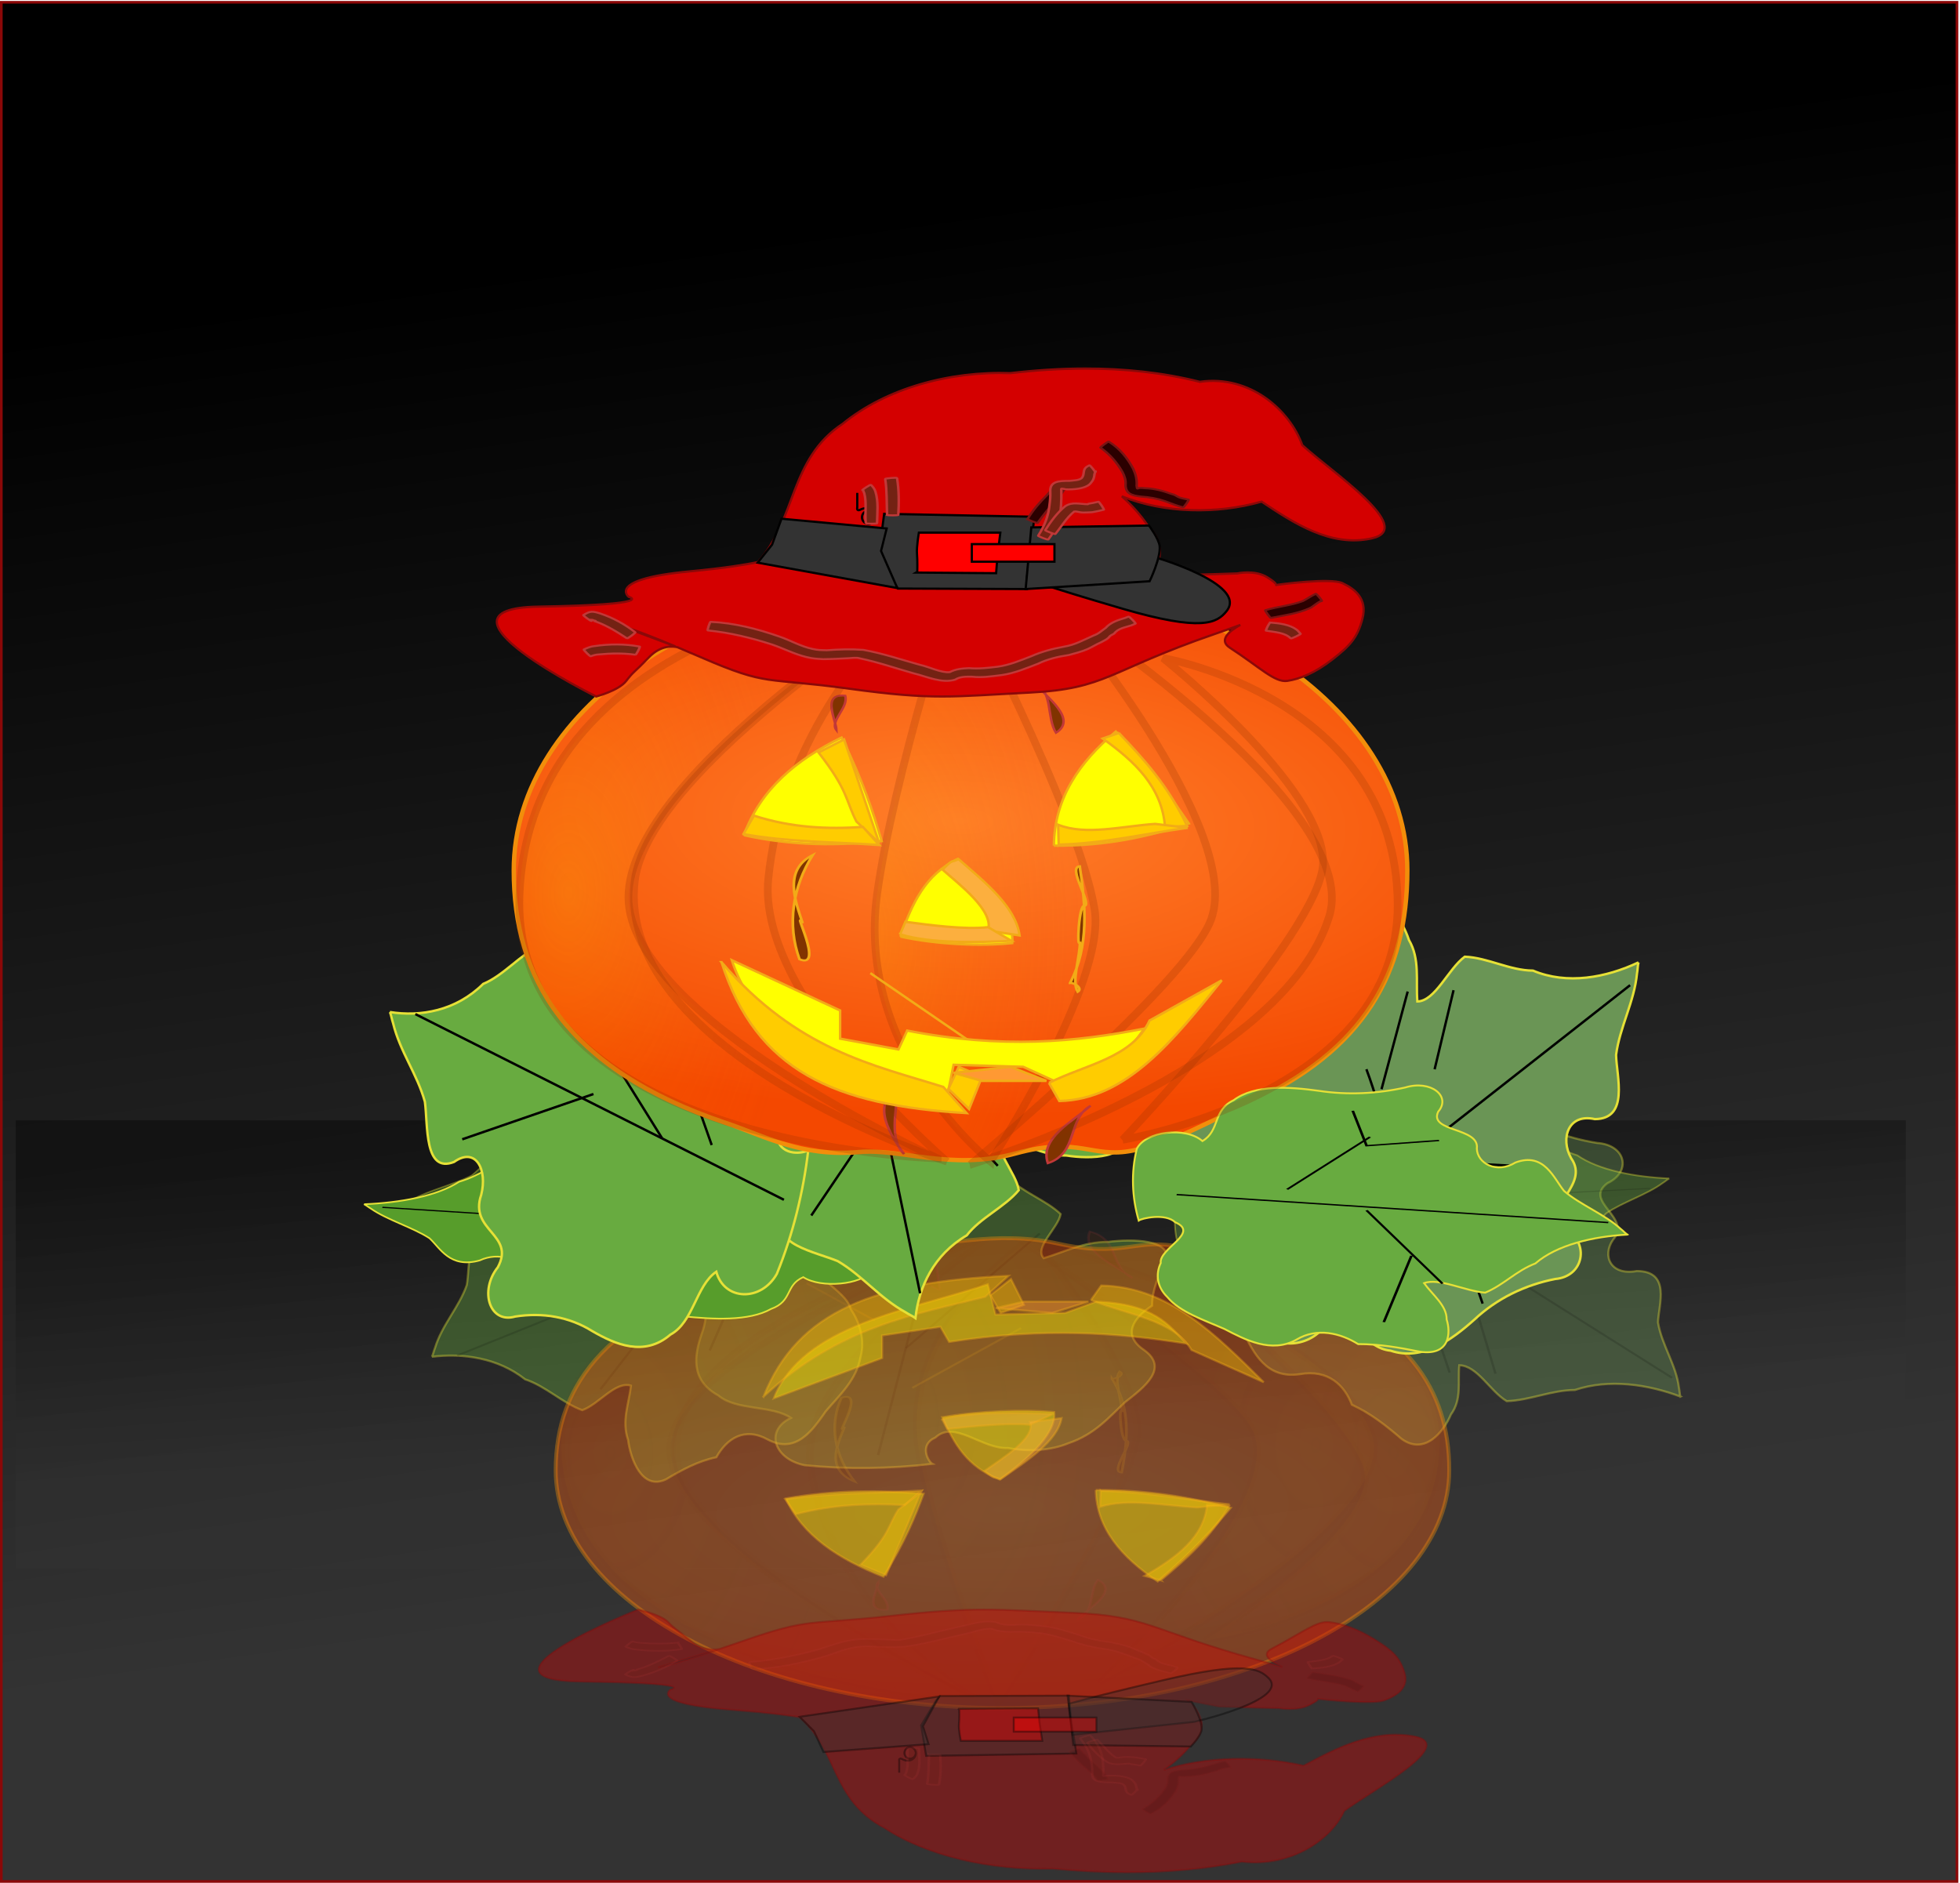 <?xml version="1.0" encoding="UTF-8" standalone="no"?>
<!-- Created with Inkscape (http://www.inkscape.org/) -->
<svg
    xmlns:inkscape="http://www.inkscape.org/namespaces/inkscape"
    xmlns:rdf="http://www.w3.org/1999/02/22-rdf-syntax-ns#"
    xmlns="http://www.w3.org/2000/svg"
    xmlns:sodipodi="http://sodipodi.sourceforge.net/DTD/sodipodi-0.dtd"
    xmlns:cc="http://creativecommons.org/ns#"
    xmlns:xlink="http://www.w3.org/1999/xlink"
    xmlns:dc="http://purl.org/dc/elements/1.1/"
    xmlns:svg="http://www.w3.org/2000/svg"
    xmlns:ns1="http://sozi.baierouge.fr"
    id="svg5429"
    sodipodi:docname="jack o lantern.svg"
    viewBox="0 0 814 782"
    version="1.1"
    inkscape:version="0.48.0 r9654"
  >
  <title
      id="title6897"
    >jack o lantern</title
  >
  <defs
      id="defs5431"
    >
    <linearGradient
        id="linearGradient6487"
        inkscape:collect="always"
      >
      <stop
          id="stop6489"
          style="stop-color:#000000"
          offset="0"
      />
      <stop
          id="stop6491"
          style="stop-color:#333333"
          offset="1"
      />
    </linearGradient
    >
    <linearGradient
        id="linearGradient6427"
        inkscape:collect="always"
      >
      <stop
          id="stop6429"
          style="stop-color:#fdca01"
          offset="0"
      />
      <stop
          id="stop6431"
          style="stop-color:#f44800;stop-opacity:.166"
          offset="1"
      />
    </linearGradient
    >
    <linearGradient
        id="linearGradient6419"
        inkscape:collect="always"
      >
      <stop
          id="stop6421"
          style="stop-color:#ff7f2a"
          offset="0"
      />
      <stop
          id="stop6423"
          style="stop-color:#f44800"
          offset="1"
      />
    </linearGradient
    >
    <filter
        id="filter4525"
        width="5.66"
        y="-1.046"
        x="-2.33"
        height="3.093"
        color-interpolation-filters="sRGB"
        inkscape:collect="always"
      >
      <feGaussianBlur
          id="feGaussianBlur4527"
          stdDeviation="174.79"
          inkscape:collect="always"
      />
    </filter
    >
    <filter
        id="filter4517"
        width="9.227"
        y="-.41"
        x="-4.113"
        height="1.821"
        color-interpolation-filters="sRGB"
        inkscape:collect="always"
      >
      <feGaussianBlur
          id="feGaussianBlur4519"
          stdDeviation="174.79"
          inkscape:collect="always"
      />
    </filter
    >
    <filter
        id="filter4521"
        width="4.072"
        y="-.914"
        x="-1.536"
        height="2.828"
        color-interpolation-filters="sRGB"
        inkscape:collect="always"
      >
      <feGaussianBlur
          id="feGaussianBlur4523"
          stdDeviation="174.79"
          inkscape:collect="always"
      />
    </filter
    >
    <filter
        id="filter4529"
        width="7.797"
        y="-.832"
        x="-3.398"
        height="2.664"
        color-interpolation-filters="sRGB"
        inkscape:collect="always"
      >
      <feGaussianBlur
          id="feGaussianBlur4531"
          stdDeviation="174.79"
          inkscape:collect="always"
      />
    </filter
    >
    <filter
        id="filter4537"
        width="7.603"
        y="-.489"
        x="-3.302"
        height="1.977"
        color-interpolation-filters="sRGB"
        inkscape:collect="always"
      >
      <feGaussianBlur
          id="feGaussianBlur4539"
          stdDeviation="174.79"
          inkscape:collect="always"
      />
    </filter
    >
    <filter
        id="filter4533"
        width="10.245"
        y="-1.488"
        x="-4.622"
        height="3.977"
        color-interpolation-filters="sRGB"
        inkscape:collect="always"
      >
      <feGaussianBlur
          id="feGaussianBlur4535"
          stdDeviation="174.79"
          inkscape:collect="always"
      />
    </filter
    >
    <filter
        id="filter4329"
        width="2.645"
        y="-1.402"
        x="-.823"
        height="3.805"
        color-interpolation-filters="sRGB"
        inkscape:collect="always"
      >
      <feGaussianBlur
          id="feGaussianBlur4331"
          stdDeviation="75.814"
          inkscape:collect="always"
      />
    </filter
    >
    <filter
        id="filter4333"
        width="2.222"
        y="-1.126"
        x="-.611"
        height="3.251"
        color-interpolation-filters="sRGB"
        inkscape:collect="always"
      >
      <feGaussianBlur
          id="feGaussianBlur4335"
          stdDeviation="91.941"
          inkscape:collect="always"
      />
    </filter
    >
    <filter
        id="filter4317"
        width="1.133"
        y="-.347"
        x="-.067"
        height="1.695"
        color-interpolation-filters="sRGB"
        inkscape:collect="always"
      >
      <feGaussianBlur
          id="feGaussianBlur4319"
          stdDeviation="75.814"
          inkscape:collect="always"
      />
    </filter
    >
    <filter
        id="filter4321"
        width="2.018"
        y="-1.886"
        x="-.509"
        height="4.772"
        color-interpolation-filters="sRGB"
        inkscape:collect="always"
      >
      <feGaussianBlur
          id="feGaussianBlur4323"
          stdDeviation="75.814"
          inkscape:collect="always"
      />
    </filter
    >
    <filter
        id="filter4325"
        width="2.098"
        y="-.839"
        x="-.549"
        height="2.678"
        color-interpolation-filters="sRGB"
        inkscape:collect="always"
      >
      <feGaussianBlur
          id="feGaussianBlur4327"
          stdDeviation="75.814"
          inkscape:collect="always"
      />
    </filter
    >
    <filter
        id="filter4337"
        width="1.784"
        y="-.412"
        x="-.392"
        height="1.824"
        color-interpolation-filters="sRGB"
        inkscape:collect="always"
      >
      <feGaussianBlur
          id="feGaussianBlur4339"
          stdDeviation="91.941"
          inkscape:collect="always"
      />
    </filter
    >
    <filter
        id="filter4341"
        width="2.179"
        y="-.838"
        x="-.59"
        height="2.677"
        color-interpolation-filters="sRGB"
        inkscape:collect="always"
      >
      <feGaussianBlur
          id="feGaussianBlur4343"
          stdDeviation="91.941"
          inkscape:collect="always"
      />
    </filter
    >
    <filter
        id="filter4305"
        width="1.99"
        y="-.301"
        x="-.495"
        height="1.601"
        color-interpolation-filters="sRGB"
        inkscape:collect="always"
      >
      <feGaussianBlur
          id="feGaussianBlur4307"
          stdDeviation="75.814"
          inkscape:collect="always"
      />
    </filter
    >
    <filter
        id="filter4365"
        width="1.984"
        y="-.374"
        x="-.492"
        height="1.748"
        color-interpolation-filters="sRGB"
        inkscape:collect="always"
      >
      <feGaussianBlur
          id="feGaussianBlur4367"
          stdDeviation="50.12"
          inkscape:collect="always"
      />
    </filter
    >
    <filter
        id="filter4309"
        width="5.2"
        y="-.594"
        x="-2.1"
        height="2.188"
        color-interpolation-filters="sRGB"
        inkscape:collect="always"
      >
      <feGaussianBlur
          id="feGaussianBlur4311"
          stdDeviation="75.814"
          inkscape:collect="always"
      />
    </filter
    >
    <filter
        id="filter4313"
        width="4.771"
        y="-.574"
        x="-1.885"
        height="2.148"
        color-interpolation-filters="sRGB"
        inkscape:collect="always"
      >
      <feGaussianBlur
          id="feGaussianBlur4315"
          stdDeviation="75.814"
          inkscape:collect="always"
      />
    </filter
    >
    <filter
        id="filter6297"
        height="1.63"
        width="1.788"
        color-interpolation-filters="sRGB"
        y="-.315"
        x="-.394"
        inkscape:collect="always"
      >
      <feGaussianBlur
          id="feGaussianBlur6299"
          stdDeviation="4.237"
          inkscape:collect="always"
      />
    </filter
    >
    <filter
        id="filter6301"
        height="1.657"
        width="1.525"
        color-interpolation-filters="sRGB"
        y="-.328"
        x="-.263"
        inkscape:collect="always"
      >
      <feGaussianBlur
          id="feGaussianBlur6303"
          stdDeviation="4.237"
          inkscape:collect="always"
      />
    </filter
    >
    <filter
        id="filter6305"
        height="2.969"
        width="1.415"
        color-interpolation-filters="sRGB"
        y="-.985"
        x="-.207"
        inkscape:collect="always"
      >
      <feGaussianBlur
          id="feGaussianBlur6307"
          stdDeviation="4.237"
          inkscape:collect="always"
      />
    </filter
    >
    <filter
        id="filter6309"
        height="1.716"
        width="1.375"
        color-interpolation-filters="sRGB"
        y="-.358"
        x="-.188"
        inkscape:collect="always"
      >
      <feGaussianBlur
          id="feGaussianBlur6311"
          stdDeviation="4.237"
          inkscape:collect="always"
      />
    </filter
    >
    <filter
        id="filter6313"
        height="1.126"
        width="1.985"
        color-interpolation-filters="sRGB"
        y="-.063"
        x="-.492"
        inkscape:collect="always"
      >
      <feGaussianBlur
          id="feGaussianBlur6315"
          stdDeviation="4.237"
          inkscape:collect="always"
      />
    </filter
    >
    <filter
        id="filter6317"
        height="1.563"
        width="1.583"
        color-interpolation-filters="sRGB"
        y="-.281"
        x="-.292"
        inkscape:collect="always"
      >
      <feGaussianBlur
          id="feGaussianBlur6319"
          stdDeviation="4.237"
          inkscape:collect="always"
      />
    </filter
    >
    <filter
        id="filter6321"
        height="2.125"
        width="1.657"
        color-interpolation-filters="sRGB"
        y="-.563"
        x="-.328"
        inkscape:collect="always"
      >
      <feGaussianBlur
          id="feGaussianBlur6323"
          stdDeviation="4.237"
          inkscape:collect="always"
      />
    </filter
    >
    <filter
        id="filter6325"
        height="6.252"
        width="1.366"
        color-interpolation-filters="sRGB"
        y="-2.626"
        x="-.183"
        inkscape:collect="always"
      >
      <feGaussianBlur
          id="feGaussianBlur6327"
          stdDeviation="4.237"
          inkscape:collect="always"
      />
    </filter
    >
    <filter
        id="filter6329"
        height="1.384"
        width="1.45"
        color-interpolation-filters="sRGB"
        y="-.192"
        x="-.225"
        inkscape:collect="always"
      >
      <feGaussianBlur
          id="feGaussianBlur6331"
          stdDeviation="4.237"
          inkscape:collect="always"
      />
    </filter
    >
    <filter
        id="filter6333"
        height="1.685"
        width="1.927"
        color-interpolation-filters="sRGB"
        y="-.343"
        x="-.463"
        inkscape:collect="always"
      >
      <feGaussianBlur
          id="feGaussianBlur6335"
          stdDeviation="4.237"
          inkscape:collect="always"
      />
    </filter
    >
    <filter
        id="filter6337"
        height="1.563"
        width="1.477"
        color-interpolation-filters="sRGB"
        y="-.281"
        x="-.239"
        inkscape:collect="always"
      >
      <feGaussianBlur
          id="feGaussianBlur6339"
          stdDeviation="4.237"
          inkscape:collect="always"
      />
    </filter
    >
    <filter
        id="filter6341"
        height="1.107"
        width="1.829"
        color-interpolation-filters="sRGB"
        y="-.053"
        x="-.415"
        inkscape:collect="always"
      >
      <feGaussianBlur
          id="feGaussianBlur6343"
          stdDeviation="4.237"
          inkscape:collect="always"
      />
    </filter
    >
    <filter
        id="filter6345"
        height="4.939"
        width="1.75"
        color-interpolation-filters="sRGB"
        y="-1.969"
        x="-.375"
        inkscape:collect="always"
      >
      <feGaussianBlur
          id="feGaussianBlur6347"
          stdDeviation="4.237"
          inkscape:collect="always"
      />
    </filter
    >
    <filter
        id="filter6349"
        height="1.657"
        width="1.492"
        color-interpolation-filters="sRGB"
        y="-.328"
        x="-.246"
        inkscape:collect="always"
      >
      <feGaussianBlur
          id="feGaussianBlur6351"
          stdDeviation="4.237"
          inkscape:collect="always"
      />
    </filter
    >
    <filter
        id="filter6353"
        height="1.685"
        width="1.685"
        color-interpolation-filters="sRGB"
        y="-.343"
        x="-.343"
        inkscape:collect="always"
      >
      <feGaussianBlur
          id="feGaussianBlur6355"
          stdDeviation="4.237"
          inkscape:collect="always"
      />
    </filter
    >
    <filter
        id="filter6357"
        height="2.969"
        width="1.606"
        color-interpolation-filters="sRGB"
        y="-.985"
        x="-.303"
        inkscape:collect="always"
      >
      <feGaussianBlur
          id="feGaussianBlur6359"
          stdDeviation="4.237"
          inkscape:collect="always"
      />
    </filter
    >
    <filter
        id="filter6361"
        height="1.875"
        width="1.829"
        color-interpolation-filters="sRGB"
        y="-.438"
        x="-.415"
        inkscape:collect="always"
      >
      <feGaussianBlur
          id="feGaussianBlur6363"
          stdDeviation="4.237"
          inkscape:collect="always"
      />
    </filter
    >
    <filter
        id="filter6365"
        height="1.606"
        width="1.927"
        color-interpolation-filters="sRGB"
        y="-.303"
        x="-.463"
        inkscape:collect="always"
      >
      <feGaussianBlur
          id="feGaussianBlur6367"
          stdDeviation="4.237"
          inkscape:collect="always"
      />
    </filter
    >
    <filter
        id="filter6369"
        height="1.102"
        width="1.716"
        color-interpolation-filters="sRGB"
        y="-.051"
        x="-.358"
        inkscape:collect="always"
      >
      <feGaussianBlur
          id="feGaussianBlur6371"
          stdDeviation="4.237"
          inkscape:collect="always"
      />
    </filter
    >
    <filter
        id="filter6373"
        height="1.657"
        width="1.45"
        color-interpolation-filters="sRGB"
        y="-.328"
        x="-.225"
        inkscape:collect="always"
      >
      <feGaussianBlur
          id="feGaussianBlur6375"
          stdDeviation="4.237"
          inkscape:collect="always"
      />
    </filter
    >
    <filter
        id="filter6377"
        height="2.05"
        width="1.716"
        color-interpolation-filters="sRGB"
        y="-.525"
        x="-.358"
        inkscape:collect="always"
      >
      <feGaussianBlur
          id="feGaussianBlur6379"
          stdDeviation="4.237"
          inkscape:collect="always"
      />
    </filter
    >
    <filter
        id="filter6381"
        height="1.426"
        width="1.63"
        color-interpolation-filters="sRGB"
        y="-.213"
        x="-.315"
        inkscape:collect="always"
      >
      <feGaussianBlur
          id="feGaussianBlur6383"
          stdDeviation="4.237"
          inkscape:collect="always"
      />
    </filter
    >
    <filter
        id="filter6385"
        height="1.343"
        width="1.366"
        color-interpolation-filters="sRGB"
        y="-.171"
        x="-.183"
        inkscape:collect="always"
      >
      <feGaussianBlur
          id="feGaussianBlur6387"
          stdDeviation="4.237"
          inkscape:collect="always"
      />
    </filter
    >
    <filter
        id="filter6389"
        height="1.121"
        width="1.583"
        color-interpolation-filters="sRGB"
        y="-.061"
        x="-.292"
        inkscape:collect="always"
      >
      <feGaussianBlur
          id="feGaussianBlur6391"
          stdDeviation="4.237"
          inkscape:collect="always"
      />
    </filter
    >
    <radialGradient
        id="radialGradient6425"
        xlink:href="#linearGradient6419"
        gradientUnits="userSpaceOnUse"
        cy="232.61"
        cx="277.52"
        gradientTransform="matrix(-1.603 -.049 .02 -.657 839.11 205.41)"
        r="186.01"
        inkscape:collect="always"
    />
    <radialGradient
        id="radialGradient6433"
        xlink:href="#linearGradient6427"
        gradientUnits="userSpaceOnUse"
        cy="275.68"
        cx="127.79"
        gradientTransform="matrix(.032 -4.468 2.386 .017 -425.74 635.03)"
        r="40.154"
        inkscape:collect="always"
    />
    <filter
        id="filter6443"
        height="1.105"
        width="1.257"
        color-interpolation-filters="sRGB"
        y="-.053"
        x="-.129"
        inkscape:collect="always"
      >
      <feGaussianBlur
          id="feGaussianBlur6445"
          stdDeviation="4.13"
          inkscape:collect="always"
      />
    </filter
    >
    <radialGradient
        id="radialGradient6449"
        xlink:href="#linearGradient6427"
        gradientUnits="userSpaceOnUse"
        cy="351.88"
        cx="132.41"
        gradientTransform="matrix(.032 -4.468 2.386 .017 -393.47 638.9)"
        r="40.154"
        inkscape:collect="always"
    />
    <radialGradient
        id="radialGradient6455"
        xlink:href="#linearGradient6427"
        gradientUnits="userSpaceOnUse"
        cy="275.68"
        cx="127.79"
        gradientTransform="matrix(.032 -4.468 2.386 .017 -547.12 838.43)"
        r="40.154"
        inkscape:collect="always"
    />
    <radialGradient
        id="radialGradient6457"
        xlink:href="#linearGradient6427"
        gradientUnits="userSpaceOnUse"
        cy="275.68"
        cx="127.79"
        gradientTransform="matrix(.032 -4.468 2.386 .017 -514.85 842.31)"
        r="40.154"
        inkscape:collect="always"
    />
    <radialGradient
        id="radialGradient6469"
        xlink:href="#linearGradient6427"
        gradientUnits="userSpaceOnUse"
        cy="275.68"
        cx="127.79"
        gradientTransform="matrix(.032 -4.468 2.386 .017 -306.99 653.1)"
        r="40.154"
        inkscape:collect="always"
    />
    <linearGradient
        id="linearGradient6493"
        y2="461.75"
        xlink:href="#linearGradient6487"
        gradientUnits="userSpaceOnUse"
        x2="62.065"
        gradientTransform="matrix(.852 0 0 1.136 103.46 -140.88)"
        y1="-31.123"
        x1="10.953"
        inkscape:collect="always"
    />
    <linearGradient
        id="linearGradient6895"
        y2="500.08"
        xlink:href="#linearGradient6487"
        gradientUnits="userSpaceOnUse"
        x2="-14.604"
        gradientTransform="matrix(.817 0 0 .981 102.05 -178.54)"
        y1="370.47"
        x1="-21.905"
        inkscape:collect="always"
    />
    <radialGradient
        id="radialGradient6951"
        xlink:href="#linearGradient6419"
        gradientUnits="userSpaceOnUse"
        cy="232.61"
        cx="277.52"
        gradientTransform="matrix(-1.603 .039 .02 .526 856.53 191.79)"
        r="186.01"
        inkscape:collect="always"
    />
    <radialGradient
        id="radialGradient6980"
        xlink:href="#linearGradient6427"
        gradientUnits="userSpaceOnUse"
        cy="275.68"
        cx="127.79"
        gradientTransform="matrix(.032 -4.468 2.386 .017 -527.12 1478.4)"
        r="40.154"
        inkscape:collect="always"
    />
    <radialGradient
        id="radialGradient6982"
        xlink:href="#linearGradient6427"
        gradientUnits="userSpaceOnUse"
        cy="351.88"
        cx="132.41"
        gradientTransform="matrix(.032 -4.468 2.386 .017 -494.85 1482.3)"
        r="40.154"
        inkscape:collect="always"
    />
    <radialGradient
        id="radialGradient6988"
        xlink:href="#linearGradient6427"
        gradientUnits="userSpaceOnUse"
        cy="275.68"
        cx="127.79"
        gradientTransform="matrix(.032 -4.468 2.386 .017 -408.37 1496.5)"
        r="40.154"
        inkscape:collect="always"
    />
  </defs
  >
  <sodipodi:namedview
      id="base"
      bordercolor="#666666"
      inkscape:pageshadow="2"
      inkscape:window-y="-4"
      pagecolor="#ffffff"
      inkscape:window-height="712"
      inkscape:window-maximized="1"
      inkscape:zoom="0.54781349"
      inkscape:window-x="-4"
      showgrid="false"
      borderopacity="1.0"
      inkscape:current-layer="layer1"
      inkscape:cx="60.769061"
      inkscape:cy="125.77447"
      inkscape:window-width="1280"
      inkscape:pageopacity="0.0"
      inkscape:document-units="px"
  />
  <g
      id="layer1"
      inkscape:label="Layer 1"
      inkscape:groupmode="layer"
      transform="translate(0,302)"
    >
    <rect
        id="rect6485"
        style="stroke:#8b0808;stroke-width:1.095;fill:url(#linearGradient6493)"
        height="780.51"
        width="812.2"
        y="-301.06"
        x=".547"
    />
    <rect
        id="rect6887"
        style="opacity:.376;stroke-width:0;fill:url(#linearGradient6895)"
        height="186.19"
        width="784.94"
        y="163.33"
        x="6.545"
    />
    <path
        id="path6622"
        style="opacity:.376;filter:url(#filter6377);stroke:#000000;stroke-width:1px;fill:none"
        inkscape:connector-curvature="0"
        transform="matrix(.259 .774 .966 -.207 -106.15 202.38)"
        d="m111.01 365.12-28.4-19.36"
    />
    <path
        id="path6624"
        style="opacity:.376;stroke:#e6e137;stroke-width:.621;fill:#579d2b"
        inkscape:connector-curvature="0"
        d="m168.64 197.59c14.764 0.483 30.233 2.656 39.469 7.482 8.389 1.952 13.445 5.529 21.542 7.574 8.453-0.37 19.744-3.905 26.238-2.471-3.695 3.08-9.778 5.8-9.698 9.428-1.792 3.413-1.496 9.497 11.48 8.353 8.72-1.057 17.47-1.989 26.514-1.972 7.641-2.866 17.646-4.354 26.473-1.155 10.742 3.659 22.153-0.017 30.891-2.763 8.963-2.37 19.164-4.389 24.554-8.302 4.403-2.592 5.104-5.875 2.813-8.802 0.82-3.793-16.946-7.779-6.229-10.574 4.288-2.434 14.39-1.038 15.677-0.444 2.924-6.118 3.336-12.484 0.806-18.622-3.739-4.506-20.822-5.819-28.159-1.99-7.654-2.735-4.285-7.975-13.366-10.582-9.251-4.156-24.204-3.462-36.472-2.452-12.357 1.15-25.254 0.764-37.226-0.857-10.905-2.024-19.866 2.248-14.12 6.281 4.136 5.315-17.875 4.026-16.594 9.562-0.132 3.8-8.446 6.624-16.577 3.615-12.419-2.802-16.537 4.231-20.86 7.376-7.035 3.647-17.552 6.07-24.348 9.865-1.01 0.461-1.749 1.004-2.808 1.448z"
    />
    <path
        id="path6626"
        d="m126.5 539.38 24.52-191.04"
        style="opacity:.376;filter:url(#filter6341);stroke:#000000;stroke-width:1px;fill:none"
        transform="matrix(0 .395 .995 0 -170.38 136.91)"
        inkscape:connector-curvature="0"
    />
    <path
        id="path6628"
        d="m139.4 452.89 42.6-36.14"
        style="opacity:.376;filter:url(#filter6337);stroke:#000000;stroke-width:1px;fill:none"
        transform="matrix(0 .395 .995 0 -170.38 136.91)"
        inkscape:connector-curvature="0"
    />
    <path
        id="path6630"
        d="m116.17 451.6-21.943-29.69"
        style="opacity:.376;filter:url(#filter6333);stroke:#000000;stroke-width:1px;fill:none"
        transform="matrix(0 .395 .995 0 -170.38 136.91)"
        inkscape:connector-curvature="0"
    />
    <path
        id="path6632"
        d="m131.66 509.69-45.178-52.92"
        style="opacity:.376;filter:url(#filter6329);stroke:#000000;stroke-width:1px;fill:none"
        transform="matrix(0 .395 .995 0 -170.38 136.91)"
        inkscape:connector-curvature="0"
    />
    <path
        id="path6634"
        d="m153.6 447.73 55.504 3.872"
        style="opacity:.376;filter:url(#filter6325);stroke:#000000;stroke-width:1px;fill:none"
        transform="matrix(0 .395 .995 0 -170.38 136.91)"
        inkscape:connector-curvature="0"
    />
    <path
        id="path6636"
        d="m143.28 501.94 30.979-18.071"
        style="opacity:.376;filter:url(#filter6321);stroke:#000000;stroke-width:1px;fill:none"
        transform="matrix(0 .395 .995 0 -170.38 136.91)"
        inkscape:connector-curvature="0"
    />
    <path
        id="path6638"
        d="m211.69 463.22 2.582-2.582-34.851 23.234 34.851 12.908"
        style="opacity:.376;filter:url(#filter6317);stroke:#000000;stroke-width:1px;fill:none"
        transform="matrix(0 .395 .995 0 -170.38 136.91)"
        inkscape:connector-curvature="0"
    />
    <path
        id="path6640"
        style="opacity:.376;stroke:#e6e137;stroke-width:.887;fill:#68ab40"
        inkscape:connector-curvature="0"
        d="m397.6 159.7c1.375 10.3 7.567 21.091 21.317 27.534 5.562 5.853 15.751 9.38 21.577 15.028-1.054 5.897-11.126 13.774-7.04 18.305 8.774-2.578 16.524-6.822 26.859-6.766 9.725-1.25 27.058-1.044 23.798 8.008-3.012 6.083-5.668 12.188-5.619 18.497-8.165 5.33-12.406 12.31-3.29 18.468 10.424 7.494-0.049 15.454-7.872 21.55-6.752 6.253-12.504 13.369-23.651 17.13-7.385 3.071-16.736 3.56-25.076 1.962-10.805 0.572-22.162-11.822-30.126-4.346-6.934 2.991-2.958 10.039-1.264 10.937-17.429 2.04-35.567 2.327-53.053 0.562-12.839-2.608-16.579-14.526-5.668-19.644-7.792-5.34-22.719-2.99-30.149-9.324-11.841-6.454-9.864-16.886-6.986-25.444 3.277-8.621 2.177-17.617-2.441-25.97-5.766-7.607 6.406-13.859 17.894-9.851 15.142 2.885 11.471-12.47 27.243-11.576 10.827-0.092 18.873-5.892 10.299-11.564-7.984-8.664 12.053-11.537 21.015-14.552 10.39-4.907 17.294-12.245 28.106-16.986 1.313-0.705 2.86-1.22 4.125-1.959z"
    />
    <path
        id="path6642"
        style="opacity:.376;filter:url(#filter6389);stroke:#000000;stroke-width:1px;fill:none"
        inkscape:connector-curvature="0"
        transform="matrix(1 0 0 .801 762.24 -392.31)"
        d="m-362.71 699.43-34.851 167.8"
    />
    <path
        id="path6644"
        style="opacity:.376;filter:url(#filter6385);stroke:#000000;stroke-width:1px;fill:none"
        inkscape:connector-curvature="0"
        transform="matrix(1 0 0 .801 762.24 -392.31)"
        d="m-385.94 811.73 55.504-59.376"
    />
    <path
        id="path6646"
        style="opacity:.376;filter:url(#filter6381);stroke:#000000;stroke-width:1px;fill:none"
        inkscape:connector-curvature="0"
        transform="matrix(1 0 0 .801 762.24 -392.31)"
        d="m-375.62 779.46-32.27-47.759"
    />
    <path
        id="path6648"
        style="opacity:.376;filter:url(#filter6377);stroke:#f2ab17;fill:none"
        inkscape:connector-curvature="0"
        transform="matrix(1 0 0 .801 762.24 -392.31)"
        d="m-398.85 797.53-28.397-19.362"
    />
    <path
        id="path6650"
        style="opacity:.376;stroke:#e6e137;stroke-width:.887;fill:#68ab40"
        inkscape:connector-curvature="0"
        d="m179.37 261.53c12.775-1.602 27.39 0.397 38.718 9.369 8.497 2.789 15.387 9.76 23.706 12.807 6.838-2.342 13.729-12.174 20.249-10.185-0.838 7.456-3.949 14.551-1.206 22.534 1.01 7.848 5.745 21.207 15.816 16.342 6.556-3.905 13.229-7.54 20.849-9.135 4.314-7.697 11.633-12.786 21.418-7.325 11.734 6.126 18.622-4.038 23.948-11.669 5.792-6.843 12.884-13.136 14.533-22.734 1.792-6.509-0.039-13.872-4.124-19.911-2.107-8.509-19.991-14.089-13.037-22.186 1.812-6.14 11.339-4.887 12.86-3.809-2.051-14.014-6.399-28.123-13.053-41.197-6.468-9.259-21.806-9.069-25.154 0.699-8.455-4.647-9.485-16.806-19.046-20.915-10.847-7.492-22.913-3.262-32.488 1.179-9.547 4.767-20.679 6.244-31.946 4.833-10.665-2.493-15.053 8.544-7.246 16.395 7.398 10.97-12.067 12.104-6.908 24.077 2.692 8.401-2.22 16.128-11.278 10.962-12.513-3.936-10.791 12.313-12.108 20.027-3.228 9.309-10.288 16.551-13.207 26.144-0.51 1.198-0.731 2.529-1.295 3.699z"
    />
    <path
        id="path6652"
        style="opacity:.376;filter:url(#filter6389);stroke:#000000;stroke-width:1px;fill:none"
        inkscape:connector-curvature="0"
        transform="matrix(.259 .774 .966 -.207 -106.15 202.38)"
        d="m147.15 267.02-34.85 167.8"
    />
    <path
        id="path6654"
        style="opacity:.376;filter:url(#filter6385);stroke:#000000;stroke-width:1px;fill:none"
        inkscape:connector-curvature="0"
        transform="matrix(.259 .774 .966 -.207 -106.15 202.38)"
        d="m123.91 379.32 55.504-59.376"
    />
    <path
        id="path6656"
        style="opacity:.376;filter:url(#filter6381);stroke:#000000;stroke-width:1px;fill:none"
        inkscape:connector-curvature="0"
        transform="matrix(.259 .774 .966 -.207 -106.15 202.38)"
        d="m134.24 347.05-32.27-47.76"
    />
    <path
        id="path6658"
        style="opacity:.376;filter:url(#filter6373);stroke:#000000;stroke-width:1px;fill:none"
        inkscape:connector-curvature="0"
        transform="matrix(.259 .774 .966 -.207 -106.15 202.38)"
        d="m126.5 399.97 45.177-30.979"
    />
    <path
        id="path6660"
        d="m697.89 278.06c-13.456-5.093-29.665-7.5-43.81-2.74-9.77 0.053-18.696 4.3-28.329 4.633-6.886-4.051-12.235-14.804-19.7-14.898-0.683 6.896 1.166 14.121-3.496 20.46-2.761 6.716-10.72 17.282-20.561 10.051-6.249-5.366-12.682-10.524-20.572-14.133-3.02-8.108-9.841-14.748-21.571-12.681-13.977 2.104-19.251-8.944-23.378-17.283-4.799-7.769-11.118-15.42-10.855-24.46-0.549-6.324 2.996-12.371 8.694-16.59 4.088-6.991 24.59-6.843 18.804-16.065-0.649-6-11.205-7.614-13.078-7.088 5.2-11.921 12.9-23.268 22.87-33.03 8.957-6.41 25.481-1.842 27.017 7.837 10.121-1.724 13.822-12.281 25.024-13.207 13.31-3.577 25.441 3.659 34.836 10.369 9.295 6.993 21.004 11.504 33.473 13.475 12.049 0.833 14.438 11.943 4.335 16.713-10.326 7.67 10.455 14.264 2.333 23.472-4.696 6.727-1.037 15.033 9.846 13.019 14.352 0.075 9.033 14.085 8.812 21.349 1.504 9.236 7.587 17.724 8.696 27.124 0.296 1.216 0.251 2.467 0.61 3.673z"
        style="opacity:.376;stroke:#e6e137;stroke-width:.887;fill:#6a9555"
        inkscape:connector-curvature="0"
    />
    <path
        id="path6662"
        d="m354.96 501.94-28.39-198.78"
        style="opacity:.376;filter:url(#filter6369);stroke:#000000;stroke-width:1px;fill:none"
        transform="matrix(0.5 -.694 -.866 -.401 793.66 618.46)"
        inkscape:connector-curvature="0"
    />
    <path
        id="path6664"
        d="m344.64 406.43 21.943-33.56"
        style="opacity:.376;filter:url(#filter6365);stroke:#000000;stroke-width:1px;fill:none"
        transform="matrix(0.5 -.694 -.866 -.401 793.66 613.65)"
        inkscape:connector-curvature="0"
    />
    <path
        id="path6666"
        d="m316.24 390.94l-24.52-23.24"
        style="opacity:.376;filter:url(#filter6361);stroke:#000000;stroke-width:1px;fill:none"
        transform="matrix(0.5 -.694 -.866 -.401 793.66 618.46)"
        inkscape:connector-curvature="0"
    />
    <path
        id="path6668"
        d="m335.6 425.79c-9.036-6.454-33.56-10.326-33.56-10.326"
        style="opacity:.376;filter:url(#filter6357);stroke:#000000;stroke-width:1px;fill:none"
        transform="matrix(0.5 -.694 -.866 -.401 793.66 618.46)"
        inkscape:connector-curvature="0"
    />
    <path
        id="path6670"
        d="m312.37 414.17-29.69-29.69"
        style="opacity:.376;filter:url(#filter6353);stroke:#000000;stroke-width:1px;fill:none"
        transform="matrix(0.5 -.694 -.866 -.401 793.66 618.46)"
        inkscape:connector-curvature="0"
    />
    <path
        id="path6672"
        d="m354.96 424.5 41.305-30.979"
        style="opacity:.376;filter:url(#filter6349);stroke:#000000;stroke-width:1px;fill:none"
        transform="matrix(0.5 -.694 -.866 -.401 793.66 613.65)"
        inkscape:connector-curvature="0"
    />
    <path
        id="path6674"
        d="m378.2 414.17 27.106 5.163"
        style="opacity:.376;filter:url(#filter6345);stroke:#000000;stroke-width:1px;fill:none"
        transform="matrix(0.5 -.694 -.866 -.401 793.66 613.65)"
        inkscape:connector-curvature="0"
    />
    <path
        id="path6676"
        d="m601.89 308.68c0-33.906-17.556-59.921-66.484-77.699-15.409-5.599-29.364-12.594-47.63-15.531-17.016-2.736-22.01 4.89-48.556-0.957-26.478-5.832-47.359 1.722-65.132 0.466-23.931-1.692-39.35 5.415-55.207 9.684-67.013 18.045-88.093 48.529-88.093 84.038 0 54.531 83.074 98.738 185.55 98.738s185.55-44.206 185.55-98.738z"
        sodipodi:nodetypes="sssssssss"
        style="opacity:.376;stroke:#f28e0a;stroke-width:1.628;fill:url(#radialGradient6951)"
        inkscape:connector-curvature="0"
    />
    <path
        id="path6678"
        d="m501 1500.5c24.17 99.201-101.57 204.78-55.714 280.55-1.273-79.241-99.743-300.72 55.714-280.55z"
        style="opacity:.376;filter:url(#filter4533);stroke:#c13838;stroke-width:16;fill:#803300"
        transform="matrix(.065 0 0 -.041 335.86 428.1)"
        inkscape:connector-curvature="0"
    />
    <path
        id="path6680"
        d="m704.64 4509.9c-4.732 157.4-52.912 388.78 41.462 504.15-76.174-131.14-211.55-404.53-41.462-504.15z"
        style="opacity:.376;filter:url(#filter4529);stroke:#c13838;stroke-width:16;fill:#803300"
        transform="matrix(.067 0 0 -.042 342.9 423.16)"
        inkscape:connector-curvature="0"
    />
    <path
        id="path6682"
        d="m1637.4 5087.2c-52.897-199.23 151.52-330.03 264.53-458.92-145.16 106.3-75.178 379.24-264.53 458.92z"
        style="opacity:.376;filter:url(#filter4521);stroke:#c13838;stroke-width:16;fill:#803300"
        transform="matrix(.067 0 0 -.042 342.9 423.16)"
        inkscape:connector-curvature="0"
    />
    <path
        id="path6684"
        d="m1848.1 1802.8c-61.073-119.72-17.849-337.77-131.84-400.9 63.451 104.58 273.72 286.44 131.84 400.9z"
        style="opacity:.376;filter:url(#filter4525);stroke:#c13838;stroke-width:16;fill:#803300"
        transform="matrix(.065 0 0 -.041 335.86 428.1)"
        inkscape:connector-curvature="0"
    />
    <path
        id="path6686"
        style="opacity:.376;stroke:#e6e137;stroke-width:.701;fill:#68ab40"
        inkscape:connector-curvature="0"
        d="m693.26 187.48c-14.285-0.619-29.252-3.408-38.189-9.601-8.117-2.505-13.009-7.094-20.844-9.718-8.179 0.475-19.104 5.011-25.387 3.17 3.575-3.952 9.461-7.442 9.384-12.097 1.734-4.38 1.447-12.186-11.107-10.718-8.438 1.357-16.904 2.553-25.654 2.531-7.393 3.677-17.074 5.587-25.615 1.482-10.393-4.695-21.434 0.022-29.889 3.546-8.673 3.041-18.542 5.632-23.758 10.652-4.26 3.326-4.938 7.538-2.722 11.294-0.793 4.867 16.397 9.981 6.027 13.568-4.149 3.123-13.923 1.332-15.169 0.569-2.829 7.85-3.228 16.019-0.78 23.894 3.618 5.782 20.147 7.467 27.246 2.553 7.406 3.509 4.146 10.232 12.932 13.578 8.951 5.333 23.42 4.442 35.289 3.146 11.957-1.476 24.435-0.98 36.019 1.099 10.551 2.597 19.222-2.885 13.662-8.059-4.002-6.82 17.295-5.166 16.056-12.27 0.127-4.876 8.172-8.5 16.039-4.638 12.016 3.596 16.001-5.429 20.183-9.465 6.806-4.679 16.983-7.789 23.559-12.658 0.978-0.591 1.692-1.288 2.717-1.858z"
    />
    <path
        id="path6688"
        d="m419.5 512.27 20.66-161.35"
        style="opacity:.376;filter:url(#filter6313);stroke:#000000;stroke-width:1px;fill:none"
        transform="matrix(0 -.45 -1.111 0 1075.2 389.65)"
        inkscape:connector-curvature="0"
    />
    <path
        id="path6690"
        d="m431.12 441.28 54.213-28.397"
        style="opacity:.376;filter:url(#filter6309);stroke:#000000;stroke-width:1px;fill:none"
        transform="matrix(0 -.45 -1.111 0 1075.2 389.65)"
        inkscape:connector-curvature="0"
    />
    <path
        id="path6692"
        d="m464.68 424.5 49.05 10.326"
        style="opacity:.376;filter:url(#filter6305);stroke:#000000;stroke-width:1px;fill:none"
        transform="matrix(0 -.45 -1.111 0 1075.2 389.65)"
        inkscape:connector-curvature="0"
    />
    <path
        id="path6694"
        d="m415.63 470.96-38.72-30.97"
        style="opacity:.376;filter:url(#filter6301);stroke:#000000;stroke-width:1px;fill:none"
        transform="matrix(0 -.45 -1.111 0 1075.2 389.65)"
        inkscape:connector-curvature="0"
    />
    <path
        id="path6696"
        d="m357.55 446.44 25.816-5.163-3.872-27.106"
        style="opacity:.376;filter:url(#filter6297);stroke:#000000;stroke-width:1px;fill:none"
        transform="matrix(0 -.45 -1.111 0 1075.2 389.65)"
        inkscape:connector-curvature="0"
    />
    <path
        id="path6698"
        style="opacity:.174;filter:url(#filter6443);stroke:#8d2f04;stroke-width:3.2;fill:url(#radialGradient6980)"
        d="m288.05 1022.5s-179.21-4.694-173.61-111.01c6.23-118.17 172.32-127.79 172.32-127.79s-127.22 78.066-127.14 130.37c0.079 49.949 128.43 108.43 128.43 108.43z"
        sodipodi:nodetypes="cscsc"
        inkscape:connector-curvature="0"
        transform="matrix(1 0 0 -.801 118.79 1032)"
    />
    <path
        id="path6700"
        style="opacity:.174;filter:url(#filter6443);stroke:#8d2f04;stroke-width:3.2;fill:url(#radialGradient6982)"
        d="m291.93 1023.8s-137.42-44.439-129.72-116.17c5.137-47.886 124.56-122.62 124.56-122.62-2.179-0.168-42.676 32.372-60.975 85.079-3.893 11.212-6.781 23.337-8.082 36.254-4.999 49.628 74.22 117.46 74.22 117.46z"
        sodipodi:nodetypes="cscssc"
        inkscape:connector-curvature="0"
        transform="matrix(1 0 0 -.801 118.79 1032)"
    />
    <path
        id="path6702"
        style="opacity:.174;filter:url(#filter6443);stroke:#8d2f04;stroke-width:3.2;fill:url(#radialGradient6455)"
        d="m209.97 374.8s-114.93-18.56-114.23-98.099c0.751-85.569 97.454-101.97 97.454-101.97s-67.241 53.527-66.475 85.191c0.677 27.969 83.255 114.88 83.255 114.88z"
        sodipodi:nodetypes="cscsc"
        inkscape:connector-curvature="0"
        transform="matrix(-1 0 0 -.801 693.61 519.28)"
    />
    <path
        id="path6704"
        style="opacity:.174;filter:url(#filter6443);stroke:#8d2f04;stroke-width:3.2;fill:url(#radialGradient6457)"
        d="m273.22 385.13s-129.67-39.276-149.09-103.26c-13.981-46.087 112.94-129.08 112.94-129.08s-77.568 92.25-63.894 130.37c9.447 26.335 100.04 101.97 100.04 101.97z"
        sodipodi:nodetypes="cscsc"
        transform="matrix(-1 0 0 -.801 693.61 519.28)"
        inkscape:connector-curvature="0"
    />
    <path
        id="path6706"
        style="opacity:.174;filter:url(#filter6443);stroke:#8d2f04;stroke-width:3.2;fill:url(#radialGradient6988)"
        d="m310 1023.8s-56.195-44.761-47.113-111.01c6.672-48.668 32.915-130.37 32.915-130.37s50.987 96.498 57.44 136.82c4.875 30.465-43.241 104.55-43.241 104.55z"
        sodipodi:nodetypes="cscsc"
        inkscape:connector-curvature="0"
        transform="matrix(1 0 0 -.801 118.79 1032)"
    />
    <path
        id="path6708"
        inkscape:connector-curvature="0"
        sodipodi:nodetypes="ccccscscsscsssscssssscsccccccscccccc"
        style="opacity:.376;stroke:#8b0808;stroke-width:.822;fill:#d40000"
        d="m467.99 475.64c-10.358-0.009-20.727-0.558-30.927-1.517-25.615 0.711-51.78-5.151-69.657-16.849-22.228-11.711-19.234-31.97-35.242-46.041-4.657-0.755-13.146-1.929-28.667-3.105-34.322-2.6-24.961-8.45-24.961-8.45s12.481-2.6-37.442-3.25c-49.923-0.65 23.9-29.9 23.9-29.9s9.382 1.95 12.502 5.2c3.12 3.25 3.12 2.6 9.361 7.8 5.152 4.293 10.3 3.714 11.94 3.381 2.972-0.996 6.258-2.116 9.901-3.381 28.082-9.75 26.001-6.5 61.363-10.4s42.642-2.6 74.884-1.3 32.242 7.15 76.964 19.5c4.438 1.226 7.921 2.224 10.63 3.028-4.795-2.131-9.089-5.131-4.39-7.578 12.481-6.5 18.721-11.7 23.921-11.05 5.2 0.65 11.441 2.6 18.721 7.15 7.28 4.55 10.401 7.15 12.481 13.65 2.08 6.5-3.12 9.75-8.32 11.7-4.998 1.874-26.271-0.448-27.921-0.632 0.366 0.075 0.938 0.473-3.281 2.582-5.2 2.6-12.481 1.3-12.481 1.3l-24.961-0.65-12.718-2.51c6.147 5.713 8.143 12.768 0.638 18.92-3.003 3.602-6.682 6.899-10.896 9.886 17.652-5.657 39.349-5.99 58.044-1.757 13.087-6.969 28.672-15.33 45.844-12.206 18.383 3.344-16.523 21.901-28.957 30.999-5.146 11.516-21.605 23.469-42.565 21.072-15.416 3.12-31.548 4.423-47.707 4.409zm-194.66-85.06s5.357-0.959 24.543-7.362z"
    />
    <path
        id="path6710"
        d="m384.62 427.3-2.08-12.675 6.24-10.4 1.56-1.788 53.563-0.163 1.04 10.4 2.08 13.65z"
        sodipodi:nodetypes="cccccccc"
        style="opacity:.376;stroke:#000000;stroke-width:.822;fill:#333333"
        inkscape:connector-curvature="0"
    />
    <path
        id="path6712"
        d="m445.46 418.53 50.443-5.362s40.042-9.1 30.942-18.2c-3.975-3.975-10.141-6.987-43.422 0.812-33.282 7.8-39.522 9.912-39.522 9.912z"
        sodipodi:nodetypes="ccsscc"
        style="opacity:.376;stroke:#000000;stroke-width:.822;fill:#333333"
        inkscape:connector-curvature="0"
    />
    <path
        id="path6714"
        d="m341.97 425.68-3.9-8.613-5.98-6.013 57.983-8.45-6.76 12.35 2.34 7.475z"
        sodipodi:nodetypes="ccccccc"
        style="opacity:.376;stroke:#000000;stroke-width:.822;fill:#333333"
        inkscape:connector-curvature="0"
    />
    <path
        id="path6716"
        sodipodi:nodetypes="cscccccc"
        inkscape:connector-curvature="0"
        style="opacity:.376;stroke:#000000;stroke-width:.822;fill:#ff0000"
        d="m399.03 421.05s-1.024-4.815-0.774-7.051c0.233-2.072 0.12-5.997 0.12-5.997l-0.52-0.241 33.26-0.204 0.583 5.836 1.167 7.657z"
    />
    <path
        id="path6718"
        d="m445.73 422.78 48.873 0.621s4.095-4.379 4.42-6.825c0.53-3.981-4.16-11.7-4.16-11.7l-51.483-2.6z"
        sodipodi:nodetypes="ccaccc"
        style="opacity:.376;stroke:#000000;stroke-width:.822;fill:#333333"
        inkscape:connector-curvature="0"
    />
    <rect
        id="rect6720"
        style="opacity:.376;stroke:#000000;stroke-width:.822;fill:#ff0000"
        transform="scale(1,-1)"
        height="5.85"
        width="34.322"
        y="-417.23"
        x="421.02"
    />
    <path
        id="path6722"
        style="opacity:.376;stroke:#000000;stroke-width:.822;fill:none"
        d="m379.33 424.16c0.52 0.371 0.878 0.962 0.966 1.595 0.088 0.633-0.095 1.299-0.494 1.798-0.399 0.499-1.009 0.824-1.646 0.877-0.637 0.053-1.292-0.167-1.768-0.593-0.444-0.397-0.728-0.968-0.778-1.562-0.049-0.594 0.137-1.204 0.509-1.669 0.372-0.465 0.926-0.78 1.516-0.862 0.59-0.082 1.209 0.07 1.694 0.416 0.326 0.233 0.591 0.549 0.768 0.909 0.177 0.359 0.267 0.761 0.267 1.161-0.001 0.801-0.371 1.586-0.957 2.132-0.586 0.547-1.374 0.859-2.174 0.912-0.8 0.053-1.607-0.145-2.316-0.518-0.247-0.13-0.491-0.283-0.767-0.325-0.138-0.021-0.283-0.012-0.411 0.042s-0.241 0.154-0.293 0.284c-0.029 0.072-0.039 0.149-0.04 0.227-0.001 0.077 0.007 0.154 0.015 0.231 0.016 0.153 0.026 0.308 0.026 0.462v4.596"
        inkscape:connector-curvature="0"
        inkscape:path-effect="#path-effect6792"
        inkscape:original-d="m 379.32594,424.16314 c -0.98059,1.22566 -4.90289,3.06413 -2.94174,3.67692 1.96115,0.61283 4.49215,-4.6459 2.94174,-3.67692 -2.02152,1.26336 -2.62669,3.20101 -4.41261,4.59617 -0.30627,0.23929 -1.12418,-0.21664 -1.47085,0 -0.34669,0.21666 0,0.61284 0,0.91923 0,1.53208 0,3.06413 0,4.59618"
    />
    <path
        id="path6724"
        d="m632.83 96.136c-7.395-81.143 6.682-163.88-9.619-244.07-3.703-1.143-5.399-33.788-11.854-24.89-3.104-3.833 51.116-47.736 54.22-43.902 13.836 17.612 23.258 33.24 28.868 55.362 20.469 84.327 11.57 171.47 10.199 257.5 0 5.078-71.814 5.078-71.814 0z"
        style="opacity:.376;filter:url(#filter4313);stroke:#c13838;stroke-width:16;fill:#732213"
        transform="matrix(.065 0 0 -.041 335.86 428.1)"
        inkscape:connector-curvature="0"
    />
    <path
        id="path6726"
        d="m768.59 28.254c-2.904-97.908-0.033-195.34-11.841-292.71-0.559-5.351 75.12-13.251 75.678-7.899 12.731 99.896 12.857 200.05 7.977 300.61 0 5.078-71.814 5.078-71.814 0z"
        style="opacity:.376;filter:url(#filter4309);stroke:#c13838;stroke-width:16;fill:#732213"
        transform="matrix(.065 0 0 -.041 335.86 428.1)"
        inkscape:connector-curvature="0"
    />
    <path
        id="path6728"
        d="m1666.4 61.678c32.808-70.507 76.436-135.03 124.72-195.73 17.184-25.837 37.693-51.76 48.225-81.265 0.519-3.815 1.039-7.63 1.558-11.445 0.716-4.95 70.715 5.164 70 10.114-1.394 7.279-2.789 14.558-4.183 21.837-13.131 35.277-34.052 67.175-54.052 98.943-45.379 59.809-84.48 123.94-121.82 188.99-2.224 4.557-66.665-26.887-64.442-31.443z"
        style="opacity:.376;filter:url(#filter4365);stroke:#7a1414;stroke-width:16;fill:#2b0000"
        transform="matrix(.065 0 0 -.041 335.86 428.1)"
        inkscape:connector-curvature="0"
    />
    <path
        id="path6730"
        d="m1734.3 197.44c39.395-77.15 65.618-161.01 71.839-247.51 3.976-36.283 6.726-72.462 5.459-108.94-4.986-86.562 52.957-90.366 122.38-89.908 22.361-3.699 70.438-3.376 81.293-28.107 15.045-25.285 3.689-56.792 23.463-80.837 6.113-7.434 15.099-11.94 22.648-17.91 4.156-2.639 41.478 56.125 37.322 58.764 7.897-23.39-2.558-0.357-3.476 6.784-2.924 22.741-4.077 44.904-16.653 65.099-5.474 8.281-9.664 17.572-16.421 24.845-33.775 36.351-104.18 42.571-149.04 40.615-9.162-5.635 2.481 0.856-17.651-4.319-20.311-5.221-12.387 1.18-13.38 23.34 0.794 38.008 0.09 75.979-2.016 113.95-3.862 97.159-30.271 192.23-81.318 275.58-2.224 4.556-66.665-26.887-64.441-31.444z"
        style="opacity:.376;filter:url(#filter4305);stroke:#c13838;stroke-width:16;fill:#732213"
        transform="matrix(.065 0 0 -.041 335.86 428.1)"
        inkscape:connector-curvature="0"
    />
    <path
        id="path6732"
        d="m1779.6 152.19c34.48-69.047 73.27-137.84 126.62-194.19 46.075-39.126 93.086-17.313 144.79-16.67 1.874 0.02 2.734-2.566 4.101-3.849 41.354-9.582 20.189-4.131 63.446-16.546 4.616-2.461 39.431 62.82 34.815 65.282-48.546 14.395-23.978 7.737-73.715 19.933-18.47 0.898-36.921 3.024-55.41 2.693-34.22-0.611-37.772-11.243-60.279-7.952-50.5 52.607-80.7 122.17-120 182.75-2.224 4.556-66.665-26.887-64.441-31.444z"
        style="opacity:.376;filter:url(#filter4341);stroke:#c13838;stroke-width:16;fill:#732213"
        transform="matrix(.065 0 0 -.041 335.86 428.1)"
        inkscape:connector-curvature="0"
    />
    <path
        id="path6734"
        d="m2185.3-568.41c73.252 57.866 120.87 136.94 156.29 221.8 16.252 45.027 24.872 89.684 21.716 137.39 4.1 37.394 3.624 17.507 25.005 17.649 9.119 0.06 18.173 1.545 27.259 2.318 59.438 2.028 116.03 21.324 169.27 46.461 6.146 2.419 12.583 4.197 18.437 7.256 11.788 6.159 21.31 16.304 33.428 21.788 17.466 7.905 39.875 12.285 58.359 17.609 4.465 2.482-30.63 65.614-35.094 63.132-40.605-13.741-77.769-32.642-116.22-51.02-48.626-21.241-100.28-33.203-153.29-37.047-61.534-9.577-95.802-24.716-97.987-92.582 3.264-38.072-5.918-72.574-20.188-108.02-33.911-74.23-78.182-142.69-139.6-197.47-3.484-3.72 49.122-52.993 52.606-49.273z"
        style="opacity:.376;filter:url(#filter4337);stroke:#7a1414;stroke-width:16;fill:#2b0000"
        transform="matrix(.065 0 0 -.041 335.86 428.1)"
        inkscape:connector-curvature="0"
    />
    <path
        id="path6736"
        d="m-893.06 1033.7c-60.914-51.046-136.39-111.14-210.21-141.56 32.642-0.1-35.341-10.997-26.061-10.132 19.557 1.824 23.892-1.635 9.458 10.028-3.41 3.648-54.988-44.571-51.579-48.218 43.363-34.582 58.456-32.304 108.49-12.398 82.892 35.464 158.78 89.533 222.51 153.01 3.484 3.72-49.122 52.992-52.607 49.273z"
        style="opacity:.376;filter:url(#filter4325);stroke:#c13838;stroke-width:16;fill:#732213"
        transform="matrix(.065 0 0 -.041 335.86 428.1)"
        inkscape:connector-curvature="0"
    />
    <path
        id="path6738"
        d="m-839.05 1167.1c-77.798-14.009-155.38-12.184-233.37-2.499-19.286 0.799-35.261 6.834-52.169 15.023-3.935 3.108-47.89-52.536-43.956-55.644 21.703-12.66 43.16-24.964 68.805-27.566 95.724-17.686 192.88-18.708 288.01 4.216 4.7 1.932-22.627 68.402-27.327 66.47z"
        style="opacity:.376;filter:url(#filter4321);stroke:#c13838;stroke-width:16;fill:#732213"
        transform="matrix(.065 0 0 -.041 335.86 428.1)"
        inkscape:connector-curvature="0"
    />
    <path
        id="path6740"
        d="m-358.51 898.97c153.08 9.451 296.47 56.97 435.63 118.39 73.204 31.108 138.11 81.43 215.57 102.53 39.639 10.799 50.385 9.027 90.55 10.656 77.862-7.619 156.25-10.517 234.12-3.107 124.4 28.665 241.78 79.434 361.86 121.92 56.621 15.444 137.14 67.165 189.69 59.449 37.272-24.908 79.063-30.509 122.82-32.619 62.517 7.055 122.17-2.309 183.7-11.732 76.239-13.619 144.14-50.874 212.92-84.38 66.352-37.41 137.18-61.946 211.12-78.87 70.628-14.741 127.66-56.461 188.98-90.942 32.004-13.581 51.439-39.347 76.823-61.566 30.619-44.314 76.303-63.105 124.73-81.563 7.172-3.586 14.344-7.172 21.516-10.759 4.061-3.126 48.275 54.305 44.214 57.432-8.953 4.846-17.907 9.693-26.86 14.54-43.326 17.494-83.922 24.193-110.07 67.295-7.787 6.679-17.57 10.954-24.786 18.247-4.691 4.742-7.356 11.171-11.686 16.245-13.63 15.975-31.79 24.093-48.25 36.719-29.145 16.099-54.607 37.337-83.338 53.828-37.568 21.566-80.007 34.307-120.52 48.728-70.092 12.981-136.38 33.633-197.62 71.254-74.704 36.114-147.36 76.57-230.04 91.715-63.406 9.867-127.26 23.149-191.68 13.495-37.729-0.521-75.993-1.543-106.57 23.821-86.711 34.303-185.08-26.977-266.4-51.224-115.34-41.408-227.73-91.385-346.37-122.85-18.793-7.735-49.116-1.444-68.68-0.256-54.182 3.289-108.33 7.458-162.65 7.732-48.646-4.344-59.887-2.859-107.44-17.378-77.629-23.703-145.78-70.242-219.9-102.1-132.06-53.947-267.28-96.48-409.38-114.46-4.963-1.274 13.059-71.467 18.022-70.193z"
        style="opacity:.376;filter:url(#filter4317);stroke:#c13838;stroke-width:16;fill:#732213"
        transform="matrix(.065 0 0 -.041 335.86 428.1)"
        inkscape:connector-curvature="0"
    />
    <path
        id="path6742"
        d="m3185.8 804.55c78.833-30.269 163.53-38.226 239.88-74.947 28.116-18.493 52.558-41.998 81.893-58.464 4.128-2.728 42.7 55.649 38.573 58.376-16.93-0.476-59.089 49.653-75.798 57.664-81.371 46.41-159.17 57.062-248.66 79.82-4.416 2.538-40.304-59.911-35.888-62.449z"
        style="opacity:.376;filter:url(#filter4333);stroke:#7a1414;stroke-width:16;fill:#2b0000"
        transform="matrix(.065 0 0 -.041 335.86 428.1)"
        inkscape:connector-curvature="0"
    />
    <path
        id="path6744"
        d="m3217.4 904.72c58.379 6.195 124.02 16.047 168.56 58.678 9.914 9.488 16.44 21.976 24.659 32.964 2.667 4.425-59.909 42.133-62.575 37.708-36.635-47.941-102.88-51.397-157.97-62.88-4.7-1.932 22.627-68.402 27.327-66.47z"
        style="opacity:.376;filter:url(#filter4329);stroke:#c13838;stroke-width:16;fill:#732213"
        transform="matrix(.065 0 0 -.041 335.86 428.1)"
        inkscape:connector-curvature="0"
    />
    <path
        id="path6746"
        style="opacity:.376;filter:url(#filter6373);stroke:#f2ab17;fill:none"
        inkscape:connector-curvature="0"
        transform="matrix(1 0 0 .801 762.24 -392.31)"
        d="m-383.36 832.38 45.177-30.979"
    />
    <path
        id="path6748"
        d="m326.37 320.38c20.666-3.646 39.296-3.476 57.203-1.95-3.531 9.593-7.645 19.734-16.641 34.45-18.888-7.374-33.785-17.321-40.562-32.5z"
        sodipodi:nodetypes="cccc"
        style="opacity:.376;stroke:#f2ab17;stroke-width:.895;fill:#ffff00"
        inkscape:connector-curvature="0"
    />
    <path
        id="path6750"
        d="m367.98 352.23-10.61-4.325c12.383-12.736 11.174-15.803 15.736-22.975l9.435-7.15z"
        sodipodi:nodetypes="ccccc"
        style="opacity:.376;stroke:#f2ab17;stroke-width:.895;fill:#ffcc00"
        inkscape:connector-curvature="0"
    />
    <path
        id="path6752"
        d="m326.17 320.74 4.362 6.134c15.791-4.075 30.676-4.523 45.257-3.752l6.746-5.998c-18.374 1.004-37.99 0.935-56.365 3.616z"
        sodipodi:nodetypes="ccccc"
        style="opacity:.376;stroke:#f2ab17;stroke-width:.895;fill:#ffcc00"
        inkscape:connector-curvature="0"
    />
    <path
        id="path6754"
        sodipodi:nodetypes="cccc"
        style="opacity:.376;stroke:#f2ab17;stroke-width:.895;fill:#ffff00"
        inkscape:connector-curvature="0"
        d="m455.09 316.9c21.472-0.179 39.397 2.999 56.062 7.369-7.383 8.695-15.557 17.825-30.341 30.584-15.19-10.178-25.46-22.195-25.721-37.954z"
    />
    <path
        id="path6756"
        sodipodi:nodetypes="ccccc"
        style="opacity:.376;stroke:#f2ab17;stroke-width:.895;fill:#ffcc00"
        inkscape:connector-curvature="0"
        d="m482.09 354.39-6.714-1.854c13.288-7.594 24.651-16.114 25.904-29.493l9.141 0.426c-7.886 13.427-18.061 22.27-28.332 30.921z"
    />
    <path
        id="path6758"
        sodipodi:nodetypes="ccccc"
        style="opacity:.376;stroke:#f2ab17;stroke-width:.895;fill:#ffcc00"
        inkscape:connector-curvature="0"
        d="m457.1 317.23-0.226 6.615c11.543-3.677 26.529-0.458 40.278 0.283l13.535-1.289c-18.164-2.003-34.728-5.226-53.586-5.609z"
    />
    <path
        id="path6760"
        sodipodi:nodetypes="cccc"
        style="opacity:.376;stroke:#f2ab17;stroke-width:.895;fill:#ffff00"
        inkscape:connector-curvature="0"
        d="m391.36 286.65c15.006-2.648 33.454-3.275 46.457-2.167 0.983 8.474-9.772 18.814-22.628 28.018-13.715-5.355-18.908-14.829-23.83-25.851z"
    />
    <path
        id="path6762"
        sodipodi:nodetypes="ccccc"
        style="opacity:.376;stroke:#f2ab17;stroke-width:.895;fill:#fcaf3e"
        inkscape:connector-curvature="0"
        d="m415.48 312.41c-3.407-1.369-1.957 0.326-6.59-3.497 6.893-4.936 21.417-13.589 18.879-20.268l13.102-1.622c-1.712 9.602-14.32 17.678-25.391 25.387z"
    />
    <path
        id="path6764"
        sodipodi:nodetypes="ccccc"
        style="opacity:.376;stroke:#f2ab17;stroke-width:.895;fill:#fcaf3e"
        inkscape:connector-curvature="0"
        d="m391.23 287.4 2.213 4.157c9.435-1.007 24.345-2.676 34.372-1.786l9.637-4.537c-13.989-0.567-33.483-0.986-46.223 2.167z"
    />
    <path
        id="path6766"
        d="m321.36 278.78c12.08-30.503 56.011-36.318 88.88-47.332l3.212 12.532 28.913-0.669 12.85-4.685c24.02 0.998 30.031 9.498 37.48 17.4-28.332-4.449-58.865-6.833-98.518-0.669l-3.624-6.267-24.218 3.59v9.369z"
        sodipodi:nodetypes="ccccccccccc"
        style="opacity:.376;stroke:#f2ab17;stroke-width:.895;fill:#ffff00"
        inkscape:connector-curvature="0"
    />
    <path
        id="path6768"
        d="m317.08 278.11c14.318-36.016 46.847-47.697 101.73-50.193l-9.638 8.7c-28.937 7.284-60.613 12.168-92.093 41.493z"
        sodipodi:nodetypes="cccc"
        style="opacity:.376;stroke:#f2ab17;stroke-width:.895;fill:#ffcc00"
        inkscape:connector-curvature="0"
    />
    <path
        id="path6770"
        d="m419.88 229.26-8.567 6.692 4.283 7.362 9.638-3.346z"
        style="opacity:.376;stroke:#f2ab17;stroke-width:.895;fill:#ffcc00"
        inkscape:connector-curvature="0"
    />
    <path
        id="path6772"
        d="m413.45 241.31 11.779-2.677h26.771l-14.992 4.685z"
        style="opacity:.376;stroke:#f2ab17;stroke-width:.895;fill:#ff9933"
        inkscape:connector-curvature="0"
    />
    <path
        id="path6774"
        d="m453.07 237.96 4.283-6.023c28.129 0.458 47.671 20.593 67.463 40.154l-29.984-13.385c-7.213-12.505-26.834-14.671-41.763-20.746z"
        sodipodi:nodetypes="ccccc"
        style="opacity:.376;stroke:#f2ab17;stroke-width:.895;fill:#ffcc00"
        inkscape:connector-curvature="0"
    />
    <path
        id="path6776"
        d="m293.55 2798.4c-128.96 260.07-164.71 568.6-84.316 848.77 162.29 85.559-53.806-430.44 19.931-293.8-45.702-177.54-125.54-431.51 64.385-554.97z"
        style="opacity:.376;filter:url(#filter4537);stroke:#f2ab17;stroke-width:17.417;fill:#803300"
        transform="matrix(.065 0 0 -.041 335.86 428.1)"
        inkscape:connector-curvature="0"
    />
    <path
        id="path6778"
        d="m1938 3840.5c123.02-301.18 99.263-635.04 61.658-950.82-79.938 6.791 75.97 299.06 32.53 322.83-38.367-28.107-52.968 371.93-30.943 291.55 0.498 127.74-55.692 321.5-14.537 408.19 32.883-26.334-17.678-75.696-48.708-71.758z"
        style="opacity:.376;filter:url(#filter4517);stroke:#f2ab17;stroke-width:17.417;fill:#803300"
        transform="matrix(.065 0 0 -.041 335.86 428.1)"
        inkscape:connector-curvature="0"
    />
    <path
        id="path6401"
        d="m111.01 365.12-28.4-19.36"
        style="filter:url(#filter6377);stroke:#000000;stroke-width:1px;fill:none"
        transform="matrix(.259 -.966 .966 .259 -123.56 192.19)"
        inkscape:connector-curvature="0"
    />
    <path
        id="path5639"
        d="m151.22 198.17c14.764-0.603 30.233-3.316 39.469-9.341 8.389-2.437 13.445-6.902 21.542-9.454 8.453 0.462 19.744 4.875 26.238 3.084-3.695-3.844-9.778-7.24-9.698-11.769-1.792-4.261-1.496-11.856 11.48-10.427 8.72 1.32 17.47 2.483 26.514 2.462 7.641 3.578 17.646 5.436 26.473 1.441 10.742-4.567 22.153 0.021 30.891 3.449 8.963 2.958 19.164 5.479 24.554 10.363 4.403 3.236 5.104 7.333 2.813 10.987 0.82 4.734-16.946 9.71-6.229 13.2 4.288 3.038 14.39 1.296 15.677 0.554 2.924 7.637 3.336 15.584 0.806 23.246-3.739 5.625-20.822 7.264-28.159 2.483-7.654 3.414-4.285 9.955-13.366 13.21-9.251 5.188-24.204 4.322-36.472 3.061-12.357-1.436-25.254-0.954-37.226 1.069-10.905 2.526-19.866-2.807-14.12-7.84 4.136-6.635-17.875-5.026-16.594-11.937-0.132-4.744-8.446-8.269-16.577-4.513-12.419 3.498-16.537-5.281-20.86-9.208-7.035-4.552-17.552-7.577-24.348-12.315-1.01-0.575-1.749-1.253-2.808-1.808z"
        style="stroke:#e6e137;stroke-width:.694;fill:#579d2b"
        inkscape:connector-curvature="0"
    />
    <path
        id="path6177"
        style="filter:url(#filter6341);stroke:#000000;stroke-width:1px;fill:none"
        inkscape:connector-curvature="0"
        d="m126.5 539.38 24.52-191.04"
        transform="matrix(0 -.493 .995 0 -187.8 273.91)"
    />
    <path
        id="path6179"
        style="filter:url(#filter6337);stroke:#000000;stroke-width:1px;fill:none"
        inkscape:connector-curvature="0"
        d="m139.4 452.89 42.6-36.14"
        transform="matrix(0 -.493 .995 0 -187.8 273.91)"
    />
    <path
        id="path6181"
        style="filter:url(#filter6333);stroke:#000000;stroke-width:1px;fill:none"
        inkscape:connector-curvature="0"
        d="m116.17 451.6-21.943-29.69"
        transform="matrix(0 -.493 .995 0 -187.8 273.91)"
    />
    <path
        id="path6183"
        style="filter:url(#filter6329);stroke:#000000;stroke-width:1px;fill:none"
        inkscape:connector-curvature="0"
        d="m131.66 509.69-45.178-52.92"
        transform="matrix(0 -.493 .995 0 -187.8 273.91)"
    />
    <path
        id="path6185"
        style="filter:url(#filter6325);stroke:#000000;stroke-width:1px;fill:none"
        inkscape:connector-curvature="0"
        d="m153.6 447.73 55.504 3.872"
        transform="matrix(0 -.493 .995 0 -187.8 273.91)"
    />
    <path
        id="path6187"
        style="filter:url(#filter6321);stroke:#000000;stroke-width:1px;fill:none"
        inkscape:connector-curvature="0"
        d="m143.28 501.94 30.979-18.071"
        transform="matrix(0 -.493 .995 0 -187.8 273.91)"
    />
    <path
        id="path6189"
        style="filter:url(#filter6317);stroke:#000000;stroke-width:1px;fill:none"
        inkscape:connector-curvature="0"
        d="m211.69 463.22 2.582-2.582-34.851 23.234 34.851 12.908"
        transform="matrix(0 -.493 .995 0 -187.8 273.91)"
    />
    <path
        id="path6405"
        d="m380.19 245.47c1.375-12.857 7.567-26.328 21.317-34.372 5.562-7.306 15.751-11.709 21.577-18.76-1.054-7.361-11.126-17.194-7.04-22.85 8.774 3.218 16.524 8.515 26.859 8.446 9.725 1.561 27.058 1.303 23.798-9.997-3.012-7.594-5.668-15.214-5.619-23.09-8.165-6.654-12.406-15.367-3.29-23.055 10.424-9.354-0.049-19.292-7.872-26.902-6.752-7.806-12.504-16.689-23.651-21.383-7.385-3.834-16.736-4.444-25.076-2.45-10.805-0.714-22.162 14.758-30.126 5.425-6.934-3.734-2.958-12.531-1.264-13.652-17.429-2.546-35.567-2.905-53.053-0.702-12.839 3.256-16.579 18.133-5.668 24.522-7.792 6.665-22.719 3.732-30.149 11.64-11.841 8.057-9.864 21.079-6.986 31.762 3.277 10.762 2.177 21.992-2.441 32.419-5.766 9.496 6.406 17.301 17.894 12.297 15.142-3.602 11.471 15.567 27.243 14.451 10.827 0.115 18.873 7.355 10.299 14.436-7.984 10.815 12.053 14.402 21.015 18.166 10.39 6.126 17.294 15.285 28.106 21.204 1.313 0.88 2.86 1.523 4.125 2.446z"
        style="stroke:#e6e137;stroke-width:.991;fill:#68ab40"
        inkscape:connector-curvature="0"
    />
    <path
        id="path6407"
        d="m-362.71 699.43-34.851 167.8"
        style="filter:url(#filter6389);stroke:#000000;stroke-width:1px;fill:none"
        transform="matrix(1 0 0 -1 744.82 934.56)"
        inkscape:connector-curvature="0"
    />
    <path
        id="path6409"
        d="m-385.94 811.73 55.504-59.376"
        style="filter:url(#filter6385);stroke:#000000;stroke-width:1px;fill:none"
        transform="matrix(1 0 0 -1 744.82 934.56)"
        inkscape:connector-curvature="0"
    />
    <path
        id="path6411"
        d="m-375.62 779.46-32.27-47.759"
        style="filter:url(#filter6381);stroke:#000000;stroke-width:1px;fill:none"
        transform="matrix(1 0 0 -1 744.82 934.56)"
        inkscape:connector-curvature="0"
    />
    <path
        id="path6413"
        d="m-398.85 797.53-28.397-19.362"
        style="filter:url(#filter6377);stroke:#f2ab17;fill:none"
        transform="matrix(1 0 0 -1 744.82 934.56)"
        inkscape:connector-curvature="0"
    />
    <path
        id="path6393"
        d="m161.95 118.35c12.775 1.999 27.39-0.495 38.718-11.695 8.497-3.481 15.387-12.184 23.706-15.987 6.838 2.923 13.729 15.197 20.249 12.714-0.838-9.308-3.949-18.165-1.206-28.13 1.01-9.797 5.745-26.473 15.816-20.4 6.556 4.875 13.229 9.412 20.849 11.404 4.314 9.609 11.633 15.96 21.418 9.145 11.734-7.648 18.622 5.041 23.948 14.567 5.792 8.542 12.884 16.398 14.533 28.38 1.792 8.126-0.039 17.316-4.124 24.855-2.107 10.622-19.991 17.587-13.037 27.695 1.812 7.665 11.339 6.1 12.86 4.755-2.051 17.494-6.399 35.107-13.053 51.427-6.468 11.559-21.806 11.321-25.154-0.872-8.455 5.801-9.485 20.979-19.046 26.109-10.847 9.352-22.913 4.072-32.488-1.472-9.547-5.951-20.679-7.795-31.946-6.033-10.665 3.112-15.053-10.665-7.246-20.467 7.398-13.694-12.067-15.109-6.908-30.055 2.692-10.488-2.22-20.133-11.278-13.684-12.513 4.913-10.791-15.37-12.108-25-3.228-11.621-10.288-20.661-13.207-32.636-0.51-1.496-0.731-3.157-1.295-4.618z"
        style="stroke:#e6e137;stroke-width:.991;fill:#68ab40"
        inkscape:connector-curvature="0"
    />
    <path
        id="path6395"
        d="m147.15 267.02-34.85 167.8"
        style="filter:url(#filter6389);stroke:#000000;stroke-width:1px;fill:none"
        transform="matrix(.259 -.966 .966 .259 -123.56 192.19)"
        inkscape:connector-curvature="0"
    />
    <path
        id="path6397"
        d="m123.91 379.32 55.504-59.376"
        style="filter:url(#filter6385);stroke:#000000;stroke-width:1px;fill:none"
        transform="matrix(.259 -.966 .966 .259 -123.56 192.19)"
        inkscape:connector-curvature="0"
    />
    <path
        id="path6399"
        d="m134.24 347.05-32.27-47.76"
        style="filter:url(#filter6381);stroke:#000000;stroke-width:1px;fill:none"
        transform="matrix(.259 -.966 .966 .259 -123.56 192.19)"
        inkscape:connector-curvature="0"
    />
    <path
        id="path6403"
        d="m126.5 399.97 45.177-30.979"
        style="filter:url(#filter6373);stroke:#000000;stroke-width:1px;fill:none"
        transform="matrix(.259 -.966 .966 .259 -123.56 192.19)"
        inkscape:connector-curvature="0"
    />
    <path
        id="path5627"
        style="stroke:#e6e137;stroke-width:.991;fill:#6a9555"
        inkscape:connector-curvature="0"
        d="m680.47 97.721c-13.456 6.358-29.665 9.363-43.81 3.421-9.77-0.066-18.696-5.367-28.329-5.784-6.886 5.057-12.235 18.479-19.7 18.597-0.683-8.608 1.166-17.628-3.496-25.541-2.761-8.384-10.72-21.574-20.561-12.547-6.249 6.698-12.682 13.137-20.572 17.642-3.02 10.121-9.841 18.411-21.571 15.829-13.977-2.626-19.251 11.165-23.378 21.575-4.799 9.699-11.118 19.249-10.855 30.534-0.549 7.894 2.996 15.443 8.694 20.71 4.088 8.727 24.59 8.542 18.804 20.054-0.649 7.49-11.205 9.504-13.078 8.848 5.2 14.881 12.9 29.046 22.87 41.232 8.957 8.002 25.481 2.299 27.017-9.783 10.121 2.152 13.822 15.331 25.024 16.487 13.31 4.465 25.441-4.568 34.836-12.944 9.295-8.729 21.004-14.36 33.473-16.821 12.049-1.04 14.438-14.909 4.335-20.863-10.326-9.575 10.455-17.806 2.333-29.3-4.696-8.398-1.037-18.766 9.846-16.252 14.352-0.094 9.033-17.582 8.812-26.65 1.504-11.529 7.587-22.125 8.696-33.859 0.296-1.518 0.251-3.079 0.61-4.585z"
    />
    <path
        id="path6163"
        style="filter:url(#filter6369);stroke:#000000;stroke-width:1px;fill:none"
        inkscape:connector-curvature="0"
        d="m354.96 501.94-28.39-198.78"
        transform="matrix(0.5 .866 -.866 0.5 776.24 -327.21)"
    />
    <path
        id="path6165"
        style="filter:url(#filter6365);stroke:#000000;stroke-width:1px;fill:none"
        inkscape:connector-curvature="0"
        d="m344.64 406.43 21.943-33.56"
        transform="matrix(0.5 .866 -.866 0.5 776.24 -321.21)"
    />
    <path
        id="path6167"
        style="filter:url(#filter6361);stroke:#000000;stroke-width:1px;fill:none"
        inkscape:connector-curvature="0"
        d="m316.24 390.94l-24.52-23.24"
        transform="matrix(0.5 .866 -.866 0.5 776.24 -327.21)"
    />
    <path
        id="path6169"
        style="filter:url(#filter6357);stroke:#000000;stroke-width:1px;fill:none"
        inkscape:connector-curvature="0"
        d="m335.6 425.79c-9.036-6.454-33.56-10.326-33.56-10.326"
        transform="matrix(0.5 .866 -.866 0.5 776.24 -327.21)"
    />
    <path
        id="path6171"
        style="filter:url(#filter6353);stroke:#000000;stroke-width:1px;fill:none"
        inkscape:connector-curvature="0"
        d="m312.37 414.17-29.69-29.69"
        transform="matrix(0.5 .866 -.866 0.5 776.24 -327.21)"
    />
    <path
        id="path6173"
        style="filter:url(#filter6349);stroke:#000000;stroke-width:1px;fill:none"
        inkscape:connector-curvature="0"
        d="m354.96 424.5 41.305-30.979"
        transform="matrix(0.5 .866 -.866 0.5 776.24 -321.21)"
    />
    <path
        id="path6175"
        style="filter:url(#filter6345);stroke:#000000;stroke-width:1px;fill:none"
        inkscape:connector-curvature="0"
        d="m378.2 414.17 27.106 5.163"
        transform="matrix(0.5 .866 -.866 0.5 776.24 -321.21)"
    />
    <path
        id="path4164"
        sodipodi:nodetypes="sssssssss"
        style="stroke:#f28e0a;stroke-width:1.819;fill:url(#radialGradient6425)"
        inkscape:connector-curvature="0"
        d="m584.47 59.498c0 42.326-17.556 74.8-66.484 96.993-15.409 6.989-29.364 15.721-47.63 19.388-17.016 3.416-22.01-6.104-48.556 1.195-26.478 7.28-47.359-2.15-65.132-0.581-23.931 2.112-39.35-6.759-55.207-12.089-67.013-22.525-88.093-60.58-88.093-104.91 0-68.072 83.074-123.26 185.55-123.26s185.55 55.184 185.55 123.26z"
    />
    <path
        id="path4371"
        style="filter:url(#filter4533);stroke:#c13838;stroke-width:16;fill:#803300"
        inkscape:connector-curvature="0"
        d="m501 1500.5c24.17 99.201-101.57 204.78-55.714 280.55-1.273-79.241-99.743-300.72 55.714-280.55z"
        transform="matrix(.065 0 0 .051 318.44 -89.578)"
    />
    <path
        id="path4375"
        style="filter:url(#filter4529);stroke:#c13838;stroke-width:16;fill:#803300"
        inkscape:connector-curvature="0"
        d="m704.64 4509.9c-4.732 157.4-52.912 388.78 41.462 504.15-76.174-131.14-211.55-404.53-41.462-504.15z"
        transform="matrix(.067 0 0 .052 325.48 -83.409)"
    />
    <path
        id="path4377"
        style="filter:url(#filter4521);stroke:#c13838;stroke-width:16;fill:#803300"
        inkscape:connector-curvature="0"
        d="m1637.4 5087.2c-52.897-199.23 151.52-330.03 264.53-458.92-145.16 106.3-75.178 379.24-264.53 458.92z"
        transform="matrix(.067 0 0 .052 325.48 -83.409)"
    />
    <path
        id="path4381"
        style="filter:url(#filter4525);stroke:#c13838;stroke-width:16;fill:#803300"
        inkscape:connector-curvature="0"
        d="m1848.1 1802.8c-61.073-119.72-17.849-337.77-131.84-400.9 63.451 104.58 273.72 286.44 131.84 400.9z"
        transform="matrix(.065 0 0 .051 318.44 -89.578)"
    />
    <path
        id="path5643"
        d="m675.84 210.78c-14.285 0.773-29.252 4.254-38.189 11.985-8.117 3.127-13.009 8.856-20.844 12.131-8.179-0.592-19.104-6.255-25.387-3.958 3.575 4.933 9.461 9.29 9.384 15.101 1.734 5.468 1.447 15.212-11.107 13.38-8.438-1.694-16.904-3.186-25.654-3.159-7.393-4.59-17.074-6.975-25.615-1.849-10.393 5.861-21.434-0.028-29.889-4.426-8.673-3.796-18.542-7.03-23.758-13.297-4.26-4.152-4.938-9.409-2.722-14.098-0.793-6.075 16.397-12.46 6.027-16.937-4.149-3.899-13.923-1.663-15.169-0.711-2.829-9.799-3.228-19.996-0.78-29.827 3.618-7.218 20.147-9.321 27.246-3.187 7.406-4.381 4.146-12.773 12.932-16.95 8.951-6.657 23.42-5.546 35.289-3.928 11.957 1.842 24.435 1.224 36.019-1.372 10.551-3.242 19.222 3.602 13.662 10.06-4.002 8.513 17.295 6.449 16.056 15.317 0.127 6.087 8.172 10.611 16.039 5.79 12.016-4.489 16.001 6.777 20.183 11.815 6.806 5.841 16.983 9.723 23.559 15.802 0.978 0.738 1.692 1.608 2.717 2.319z"
        style="stroke:#e6e137;stroke-width:.783;fill:#68ab40"
        inkscape:connector-curvature="0"
    />
    <path
        id="path6191"
        style="filter:url(#filter6313);stroke:#000000;stroke-width:1px;fill:none"
        inkscape:connector-curvature="0"
        d="m419.5 512.27 20.66-161.35"
        transform="matrix(0 .562 -1.111 0 1057.8 -41.587)"
    />
    <path
        id="path6193"
        style="filter:url(#filter6309);stroke:#000000;stroke-width:1px;fill:none"
        inkscape:connector-curvature="0"
        d="m431.12 441.28 54.213-28.397"
        transform="matrix(0 .562 -1.111 0 1057.8 -41.587)"
    />
    <path
        id="path6195"
        style="filter:url(#filter6305);stroke:#000000;stroke-width:1px;fill:none"
        inkscape:connector-curvature="0"
        d="m464.68 424.5 49.05 10.326"
        transform="matrix(0 .562 -1.111 0 1057.8 -41.587)"
    />
    <path
        id="path6197"
        style="filter:url(#filter6301);stroke:#000000;stroke-width:1px;fill:none"
        inkscape:connector-curvature="0"
        d="m415.63 470.96-38.72-30.97"
        transform="matrix(0 .562 -1.111 0 1057.8 -41.587)"
    />
    <path
        id="path6199"
        style="filter:url(#filter6297);stroke:#000000;stroke-width:1px;fill:none"
        inkscape:connector-curvature="0"
        d="m357.55 446.44 25.816-5.163-3.872-27.106"
        transform="matrix(0 .562 -1.111 0 1057.8 -41.587)"
    />
    <path
        id="path6417"
        sodipodi:nodetypes="cscsc"
        style="opacity:.463;filter:url(#filter6443);stroke:#8d2f04;stroke-width:3.2;fill:url(#radialGradient6433)"
        inkscape:connector-curvature="0"
        d="m389.43 179.14s-179.21-4.694-173.61-111.01c6.23-118.17 172.32-127.79 172.32-127.79s-127.22 78.066-127.14 130.37c0.079 49.949 128.43 108.43 128.43 108.43z"
    />
    <path
        id="path6447"
        d="m393.3 180.44s-137.42-44.439-129.72-116.17c5.137-47.886 124.56-122.62 124.56-122.62-2.179-0.168-42.676 32.372-60.975 85.079-3.893 11.212-6.781 23.337-8.082 36.254-4.999 49.628 74.22 117.46 74.22 117.46z"
        sodipodi:nodetypes="cscssc"
        style="opacity:.463;filter:url(#filter6443);stroke:#8d2f04;stroke-width:3.2;fill:url(#radialGradient6449)"
        inkscape:connector-curvature="0"
    />
    <path
        id="path6451"
        style="opacity:.463;filter:url(#filter6443);stroke:#8d2f04;stroke-width:3.2;fill:url(#radialGradient6455)"
        d="m209.97 374.8s-114.93-18.56-114.23-98.099c0.751-85.569 97.454-101.97 97.454-101.97s-67.241 53.527-66.475 85.191c0.677 27.969 83.255 114.88 83.255 114.88z"
        sodipodi:nodetypes="cscsc"
        inkscape:connector-curvature="0"
        transform="matrix(-1 0 0 1 676.2 -203.4)"
    />
    <path
        id="path6453"
        style="opacity:.463;filter:url(#filter6443);stroke:#8d2f04;stroke-width:3.2;fill:url(#radialGradient6457)"
        d="m273.22 385.13s-129.67-39.276-149.09-103.26c-13.981-46.087 112.94-129.08 112.94-129.08s-77.568 92.25-63.894 130.37c9.447 26.335 100.04 101.97 100.04 101.97z"
        sodipodi:nodetypes="cscsc"
        inkscape:connector-curvature="0"
        transform="matrix(-1 0 0 1 676.2 -203.4)"
    />
    <path
        id="path6467"
        sodipodi:nodetypes="cscsc"
        style="opacity:.463;filter:url(#filter6443);stroke:#8d2f04;stroke-width:3.2;fill:url(#radialGradient6469)"
        inkscape:connector-curvature="0"
        d="m411.37 180.44s-56.195-44.761-47.113-111.01c6.672-48.668 32.915-130.37 32.915-130.37s50.987 96.498 57.44 136.82c4.875 30.465-43.241 104.55-43.241 104.55z"
    />
    <path
        id="path4203"
        style="stroke:#8b0808;stroke-width:.919;fill:#d40000"
        sodipodi:nodetypes="ccccscscsscsssscssssscsccccccscccccc"
        inkscape:connector-curvature="0"
        d="m450.57-148.92c-10.358 0.011-20.727 0.696-30.927 1.894-25.615-0.888-51.78 6.43-69.657 21.033-22.228 14.619-19.234 39.909-35.242 57.473-4.657 0.942-13.146 2.409-28.667 3.876-34.322 3.246-24.961 10.548-24.961 10.548s12.481 3.246-37.442 4.057 23.9 37.325 23.9 37.325 9.382-2.434 12.502-6.491c3.12-4.057 3.12-3.246 9.361-9.737 5.152-5.359 10.3-4.636 11.94-4.22 2.972 1.243 6.258 2.641 9.901 4.22 28.082 12.171 26.001 8.114 61.363 12.982 35.362 4.868 42.642 3.246 74.884 1.623s32.242-8.925 76.964-24.342c4.438-1.53 7.921-2.777 10.63-3.78-4.795 2.66-9.089 6.405-4.39 9.46 12.481 8.114 18.721 14.605 23.921 13.794 5.2-0.811 11.441-3.246 18.721-8.925 7.28-5.68 10.401-8.925 12.481-17.039 2.08-8.114-3.12-12.171-8.32-14.605-4.998-2.34-26.271 0.56-27.921 0.789 0.366-0.094 0.938-0.591-3.281-3.223-5.2-3.246-12.481-1.623-12.481-1.623l-24.961 0.811-12.718 3.133c6.147-7.132 8.143-15.938 0.638-23.618-3.003-4.496-6.682-8.613-10.896-12.341 17.652 7.062 39.349 7.478 58.044 2.193 13.087 8.699 28.672 19.137 45.844 15.238 18.383-4.174-16.523-27.339-28.957-38.697-5.146-14.375-21.605-29.297-42.565-26.304-15.416-3.894-31.548-5.521-47.707-5.504zm-194.66 106.18s5.357 1.197 24.543 9.19z"
    />
    <path
        id="path4217"
        sodipodi:nodetypes="cccccccc"
        style="stroke:#000000;stroke-width:.919;fill:#333333"
        inkscape:connector-curvature="0"
        d="m367.2-88.583-2.08 15.822 6.24 12.982 1.56 2.231 53.563 0.203 1.04-12.982 2.08-17.039z"
    />
    <path
        id="path4225"
        sodipodi:nodetypes="ccsscc"
        style="stroke:#000000;stroke-width:.919;fill:#333333"
        inkscape:connector-curvature="0"
        d="m428.04-77.629 50.443 6.694s40.042 11.36 30.942 22.719c-3.975 4.962-10.141 8.723-43.422-1.014-33.282-9.737-39.522-12.374-39.522-12.374z"
    />
    <path
        id="path4215"
        sodipodi:nodetypes="ccccccc"
        style="stroke:#000000;stroke-width:.919;fill:#333333"
        inkscape:connector-curvature="0"
        d="m324.56-86.555-3.9 10.751-5.98 7.505 57.983 10.548-6.76-15.417 2.34-9.331z"
    />
    <path
        id="path4219"
        sodipodi:nodetypes="cscccccc"
        d="m381.61-80.777s-1.024 6.011-0.774 8.802c0.233 2.587 0.12 7.486 0.12 7.486l-0.52 0.301 33.26 0.255 0.583-7.285 1.167-9.559z"
        style="stroke:#000000;stroke-width:.919;fill:#ff0000"
        inkscape:connector-curvature="0"
    />
    <path
        id="path4221"
        sodipodi:nodetypes="ccaccc"
        style="stroke:#000000;stroke-width:.919;fill:#333333"
        inkscape:connector-curvature="0"
        d="m428.31-82.94 48.873-0.775s4.095 5.466 4.42 8.52c0.53 4.97-4.16 14.605-4.16 14.605l-51.483 3.246z"
    />
    <rect
        id="rect4223"
        style="stroke:#000000;stroke-width:.919;fill:#ff0000"
        height="7.303"
        width="34.322"
        y="-76.006"
        x="403.6"
    />
    <path
        id="path4267"
        style="stroke:#000000;stroke-width:.919;fill:none"
        d="m361.91-84.667c0.702-0.334 1.248-0.979 1.462-1.726 0.214-0.747 0.091-1.584-0.328-2.238-0.419-0.654-1.128-1.115-1.896-1.233-0.768-0.118-1.583 0.109-2.179 0.607-0.508 0.424-0.854 1.038-0.954 1.691-0.1 0.654 0.045 1.343 0.403 1.9 0.357 0.557 0.922 0.977 1.558 1.159 0.636 0.182 1.338 0.124 1.935-0.16 0.43-0.205 0.805-0.523 1.083-0.91 0.278-0.387 0.459-0.842 0.529-1.314 0.142-0.943-0.17-1.933-0.786-2.66-0.616-0.727-1.519-1.192-2.462-1.327-0.944-0.135-1.922 0.052-2.777 0.473-0.246 0.122-0.49 0.265-0.762 0.304-0.136 0.02-0.278 0.012-0.406-0.038-0.128-0.049-0.242-0.143-0.302-0.266-0.043-0.087-0.058-0.185-0.06-0.281-0.002-0.097 0.01-0.193 0.021-0.289 0.024-0.192 0.038-0.385 0.038-0.578v-5.737"
        inkscape:path-effect="#path-effect4269"
        inkscape:connector-curvature="0"
        inkscape:original-d="m 361.9075,-84.666511 c -0.98059,-1.53001 -4.90289,-3.825 -2.94174,-4.58995 1.96115,-0.76501 4.49215,5.79955 2.94174,4.58995 -2.02152,-1.57707 -2.62669,-3.99586 -4.41261,-5.73747 -0.30627,-0.29871 -1.12418,0.27044 -1.47085,0 -0.34669,-0.27046 0,-0.76501 0,-1.14749 0,-1.91252 0,-3.825 0,-5.73748"
    />
    <path
        id="path4279"
        style="filter:url(#filter4313);stroke:#c13838;stroke-width:16;fill:#732213"
        inkscape:connector-curvature="0"
        transform="matrix(.065 0 0 .051 318.44 -89.578)"
        d="m632.83 96.136c-7.395-81.143 6.682-163.88-9.619-244.07-3.703-1.143-5.399-33.788-11.854-24.89-3.104-3.833 51.116-47.736 54.22-43.902 13.836 17.612 23.258 33.24 28.868 55.362 20.469 84.327 11.57 171.47 10.199 257.5 0 5.078-71.814 5.078-71.814 0z"
    />
    <path
        id="path4281"
        style="filter:url(#filter4309);stroke:#c13838;stroke-width:16;fill:#732213"
        inkscape:connector-curvature="0"
        transform="matrix(.065 0 0 .051 318.44 -89.578)"
        d="m768.59 28.254c-2.904-97.908-0.033-195.34-11.841-292.71-0.559-5.351 75.12-13.251 75.678-7.899 12.731 99.896 12.857 200.05 7.977 300.61 0 5.078-71.814 5.078-71.814 0z"
    />
    <path
        id="path4283"
        style="filter:url(#filter4365);stroke:#7a1414;stroke-width:16;fill:#2b0000"
        inkscape:connector-curvature="0"
        transform="matrix(.065 0 0 .051 318.44 -89.578)"
        d="m1666.4 61.678c32.808-70.507 76.436-135.03 124.72-195.73 17.184-25.837 37.693-51.76 48.225-81.265 0.519-3.815 1.039-7.63 1.558-11.445 0.716-4.95 70.715 5.164 70 10.114-1.394 7.279-2.789 14.558-4.183 21.837-13.131 35.277-34.052 67.175-54.052 98.943-45.379 59.809-84.48 123.94-121.82 188.99-2.224 4.557-66.665-26.887-64.442-31.443z"
    />
    <path
        id="path4285"
        style="filter:url(#filter4305);stroke:#c13838;stroke-width:16;fill:#732213"
        inkscape:connector-curvature="0"
        transform="matrix(.065 0 0 .051 318.44 -89.578)"
        d="m1734.3 197.44c39.395-77.15 65.618-161.01 71.839-247.51 3.976-36.283 6.726-72.462 5.459-108.94-4.986-86.562 52.957-90.366 122.38-89.908 22.361-3.699 70.438-3.376 81.293-28.107 15.045-25.285 3.689-56.792 23.463-80.837 6.113-7.434 15.099-11.94 22.648-17.91 4.156-2.639 41.478 56.125 37.322 58.764 7.897-23.39-2.558-0.357-3.476 6.784-2.924 22.741-4.077 44.904-16.653 65.099-5.474 8.281-9.664 17.572-16.421 24.845-33.775 36.351-104.18 42.571-149.04 40.615-9.162-5.635 2.481 0.856-17.651-4.319-20.311-5.221-12.387 1.18-13.38 23.34 0.794 38.008 0.09 75.979-2.016 113.95-3.862 97.159-30.271 192.23-81.318 275.58-2.224 4.556-66.665-26.887-64.441-31.444z"
    />
    <path
        id="path4287"
        style="filter:url(#filter4341);stroke:#c13838;stroke-width:16;fill:#732213"
        inkscape:connector-curvature="0"
        transform="matrix(.065 0 0 .051 318.44 -89.578)"
        d="m1779.6 152.19c34.48-69.047 73.27-137.84 126.62-194.19 46.075-39.126 93.086-17.313 144.79-16.67 1.874 0.02 2.734-2.566 4.101-3.849 41.354-9.582 20.189-4.131 63.446-16.546 4.616-2.461 39.431 62.82 34.815 65.282-48.546 14.395-23.978 7.737-73.715 19.933-18.47 0.898-36.921 3.024-55.41 2.693-34.22-0.611-37.772-11.243-60.279-7.952-50.5 52.607-80.7 122.17-120 182.75-2.224 4.556-66.665-26.887-64.441-31.444z"
    />
    <path
        id="path4289"
        style="filter:url(#filter4337);stroke:#7a1414;stroke-width:16;fill:#2b0000"
        inkscape:connector-curvature="0"
        transform="matrix(.065 0 0 .051 318.44 -89.578)"
        d="m2185.3-568.41c73.252 57.866 120.87 136.94 156.29 221.8 16.252 45.027 24.872 89.684 21.716 137.39 4.1 37.394 3.624 17.507 25.005 17.649 9.119 0.06 18.173 1.545 27.259 2.318 59.438 2.028 116.03 21.324 169.27 46.461 6.146 2.419 12.583 4.197 18.437 7.256 11.788 6.159 21.31 16.304 33.428 21.788 17.466 7.905 39.875 12.285 58.359 17.609 4.465 2.482-30.63 65.614-35.094 63.132-40.605-13.741-77.769-32.642-116.22-51.02-48.626-21.241-100.28-33.203-153.29-37.047-61.534-9.577-95.802-24.716-97.987-92.582 3.264-38.072-5.918-72.574-20.188-108.02-33.911-74.23-78.182-142.69-139.6-197.47-3.484-3.72 49.122-52.993 52.606-49.273z"
    />
    <path
        id="path4291"
        style="filter:url(#filter4325);stroke:#c13838;stroke-width:16;fill:#732213"
        inkscape:connector-curvature="0"
        transform="matrix(.065 0 0 .051 318.44 -89.578)"
        d="m-893.06 1033.7c-60.914-51.046-136.39-111.14-210.21-141.56 32.642-0.1-35.341-10.997-26.061-10.132 19.557 1.824 23.892-1.635 9.458 10.028-3.41 3.648-54.988-44.571-51.579-48.218 43.363-34.582 58.456-32.304 108.49-12.398 82.892 35.464 158.78 89.533 222.51 153.01 3.484 3.72-49.122 52.992-52.607 49.273z"
    />
    <path
        id="path4293"
        style="filter:url(#filter4321);stroke:#c13838;stroke-width:16;fill:#732213"
        inkscape:connector-curvature="0"
        transform="matrix(.065 0 0 .051 318.44 -89.578)"
        d="m-839.05 1167.1c-77.798-14.009-155.38-12.184-233.37-2.499-19.286 0.799-35.261 6.834-52.169 15.023-3.935 3.108-47.89-52.536-43.956-55.644 21.703-12.66 43.16-24.964 68.805-27.566 95.724-17.686 192.88-18.708 288.01 4.216 4.7 1.932-22.627 68.402-27.327 66.47z"
    />
    <path
        id="path4295"
        style="filter:url(#filter4317);stroke:#c13838;stroke-width:16;fill:#732213"
        inkscape:connector-curvature="0"
        transform="matrix(.065 0 0 .051 318.44 -89.578)"
        d="m-358.51 898.97c153.08 9.451 296.47 56.97 435.63 118.39 73.204 31.108 138.11 81.43 215.57 102.53 39.639 10.799 50.385 9.027 90.55 10.656 77.862-7.619 156.25-10.517 234.12-3.107 124.4 28.665 241.78 79.434 361.86 121.92 56.621 15.444 137.14 67.165 189.69 59.449 37.272-24.908 79.063-30.509 122.82-32.619 62.517 7.055 122.17-2.309 183.7-11.732 76.239-13.619 144.14-50.874 212.92-84.38 66.352-37.41 137.18-61.946 211.12-78.87 70.628-14.741 127.66-56.461 188.98-90.942 32.004-13.581 51.439-39.347 76.823-61.566 30.619-44.314 76.303-63.105 124.73-81.563 7.172-3.586 14.344-7.172 21.516-10.759 4.061-3.126 48.275 54.305 44.214 57.432-8.953 4.846-17.907 9.693-26.86 14.54-43.326 17.494-83.922 24.193-110.07 67.295-7.787 6.679-17.57 10.954-24.786 18.247-4.691 4.742-7.356 11.171-11.686 16.245-13.63 15.975-31.79 24.093-48.25 36.719-29.145 16.099-54.607 37.337-83.338 53.828-37.568 21.566-80.007 34.307-120.52 48.728-70.092 12.981-136.38 33.633-197.62 71.254-74.704 36.114-147.36 76.57-230.04 91.715-63.406 9.867-127.26 23.149-191.68 13.495-37.729-0.521-75.993-1.543-106.57 23.821-86.711 34.303-185.08-26.977-266.4-51.224-115.34-41.408-227.73-91.385-346.37-122.85-18.793-7.735-49.116-1.444-68.68-0.256-54.182 3.289-108.33 7.458-162.65 7.732-48.646-4.344-59.887-2.859-107.44-17.378-77.629-23.703-145.78-70.242-219.9-102.1-132.06-53.947-267.28-96.48-409.38-114.46-4.963-1.274 13.059-71.467 18.022-70.193z"
    />
    <path
        id="path4297"
        style="filter:url(#filter4333);stroke:#7a1414;stroke-width:16;fill:#2b0000"
        inkscape:connector-curvature="0"
        transform="matrix(.065 0 0 .051 318.44 -89.578)"
        d="m3185.8 804.55c78.833-30.269 163.53-38.226 239.88-74.947 28.116-18.493 52.558-41.998 81.893-58.464 4.128-2.728 42.7 55.649 38.573 58.376-16.93-0.476-59.089 49.653-75.798 57.664-81.371 46.41-159.17 57.062-248.66 79.82-4.416 2.538-40.304-59.911-35.888-62.449z"
    />
    <path
        id="path4299"
        style="filter:url(#filter4329);stroke:#c13838;stroke-width:16;fill:#732213"
        inkscape:connector-curvature="0"
        transform="matrix(.065 0 0 .051 318.44 -89.578)"
        d="m3217.4 904.72c58.379 6.195 124.02 16.047 168.56 58.678 9.914 9.488 16.44 21.976 24.659 32.964 2.667 4.425-59.909 42.133-62.575 37.708-36.635-47.941-102.88-51.397-157.97-62.88-4.7-1.932 22.627-68.402 27.327-66.47z"
    />
    <path
        id="path6415"
        d="m-383.36 832.38 45.177-30.979"
        style="filter:url(#filter6373);stroke:#f2ab17;fill:none"
        transform="matrix(1 0 0 -1 744.82 934.56)"
        inkscape:connector-curvature="0"
    />
    <path
        id="path4166"
        sodipodi:nodetypes="cccc"
        style="stroke:#f2ab17;fill:#ffff00"
        inkscape:connector-curvature="0"
        d="m308.96 44.892c20.666 4.552 39.296 4.339 57.203 2.434-3.531-11.975-7.645-24.634-16.641-43.004-18.888 9.206-33.785 21.622-40.562 40.57z"
    />
    <path
        id="path4168"
        sodipodi:nodetypes="ccccc"
        style="stroke:#f2ab17;fill:#ffcc00"
        inkscape:connector-curvature="0"
        d="m350.56 5.134-10.61 5.399c12.383 15.899 11.174 19.727 15.736 28.68l9.435 8.925z"
    />
    <path
        id="path4170"
        sodipodi:nodetypes="ccccc"
        style="stroke:#f2ab17;fill:#ffcc00"
        inkscape:connector-curvature="0"
        d="m308.75 44.436 4.362-7.658c15.791 5.087 30.676 5.646 45.257 4.684l6.746 7.487c-18.374-1.253-37.99-1.167-56.365-4.513z"
    />
    <path
        id="path4179"
        d="m437.67 49.234c21.472 0.224 39.397-3.743 56.062-9.199-7.383-10.854-15.557-22.251-30.341-38.179-15.19 12.706-25.46 27.707-25.72 47.378z"
        sodipodi:nodetypes="cccc"
        style="stroke:#f2ab17;fill:#ffff00"
        inkscape:connector-curvature="0"
    />
    <path
        id="path4181"
        d="m464.67 2.43-6.714 2.314c13.288 9.48 24.651 20.116 25.904 36.817l9.141-0.532c-7.886-16.761-18.061-27.8-28.332-38.599z"
        sodipodi:nodetypes="ccccc"
        style="stroke:#f2ab17;fill:#ffcc00"
        inkscape:connector-curvature="0"
    />
    <path
        id="path4183"
        d="m439.68 48.814-0.226-8.258c11.543 4.59 26.529 0.572 40.278-0.353l13.535 1.609c-18.164 2.5-34.728 6.524-53.586 7.002z"
        sodipodi:nodetypes="ccccc"
        style="stroke:#f2ab17;fill:#ffcc00"
        inkscape:connector-curvature="0"
    />
    <path
        id="path4185"
        d="m373.94 86.992c15.006 3.305 33.454 4.088 46.457 2.705 0.983-10.578-9.772-23.486-22.628-34.975-13.715 6.684-18.908 18.512-23.83 32.271z"
        sodipodi:nodetypes="cccc"
        style="stroke:#f2ab17;fill:#ffff00"
        inkscape:connector-curvature="0"
    />
    <path
        id="path4187"
        d="m398.06 54.842c-3.407 1.709-1.957-0.408-6.59 4.365 6.893 6.162 21.417 16.964 18.879 25.301l13.102 2.025c-1.712-11.987-14.32-22.068-25.391-31.691z"
        sodipodi:nodetypes="ccccc"
        style="stroke:#f2ab17;fill:#fcaf3e"
        inkscape:connector-curvature="0"
    />
    <path
        id="path4189"
        d="m373.81 86.055 2.213-5.189c9.435 1.257 24.345 3.341 34.372 2.229l9.637 5.664c-13.989 0.708-33.483 1.231-46.223-2.705z"
        sodipodi:nodetypes="ccccc"
        style="stroke:#f2ab17;fill:#fcaf3e"
        inkscape:connector-curvature="0"
    />
    <path
        id="path4191"
        sodipodi:nodetypes="ccccccccccc"
        style="stroke:#f2ab17;fill:#ffff00"
        inkscape:connector-curvature="0"
        d="m303.94 96.814c12.08 38.077 56.011 45.336 88.88 59.085l3.212-15.644 28.913 0.835 12.85 5.848c24.02-1.245 30.031-11.857 37.48-21.721-28.332 5.553-58.865 8.53-98.518 0.835l-3.624 7.824-24.218-4.482v-11.696z"
    />
    <path
        id="path4193"
        sodipodi:nodetypes="cccc"
        style="stroke:#f2ab17;fill:#ffcc00"
        inkscape:connector-curvature="0"
        d="m299.66 97.649c14.318 44.959 46.847 59.541 101.73 62.657l-9.638-10.86c-28.937-9.093-60.613-15.189-92.093-51.796z"
    />
    <path
        id="path4195"
        style="stroke:#f2ab17;fill:#ffcc00"
        inkscape:connector-curvature="0"
        d="m402.46 158.63-8.567-8.354 4.283-9.19 9.638 4.177z"
    />
    <path
        id="path4197"
        style="stroke:#f2ab17;fill:#ff9933"
        inkscape:connector-curvature="0"
        d="m396.04 143.6 11.779 3.342h26.771l-14.992-5.848z"
    />
    <path
        id="path4199"
        sodipodi:nodetypes="ccccc"
        style="stroke:#f2ab17;fill:#ffcc00"
        inkscape:connector-curvature="0"
        d="m435.66 147.77 4.283 7.519c28.129-0.572 47.671-25.707 67.463-50.125l-29.984 16.708c-7.213 15.611-26.834 18.314-41.763 25.898z"
    />
    <path
        id="path4373"
        style="filter:url(#filter4537);stroke:#f2ab17;stroke-width:17.417;fill:#803300"
        inkscape:connector-curvature="0"
        d="m293.55 2798.4c-128.96 260.07-164.71 568.6-84.316 848.77 162.29 85.559-53.806-430.44 19.931-293.8-45.702-177.54-125.54-431.51 64.385-554.97z"
        transform="matrix(.065 0 0 .051 318.44 -89.578)"
    />
    <path
        id="path4379"
        style="filter:url(#filter4517);stroke:#f2ab17;stroke-width:17.417;fill:#803300"
        inkscape:connector-curvature="0"
        d="m1938 3840.5c123.02-301.18 99.263-635.04 61.658-950.82-79.938 6.791 75.97 299.06 32.53 322.83-38.367-28.107-52.968 371.93-30.943 291.55 0.498 127.74-55.692 321.5-14.537 408.19 32.883-26.334-17.678-75.696-48.708-71.758z"
        transform="matrix(.065 0 0 .051 318.44 -89.578)"
    />
  </g
  >
</svg
>
